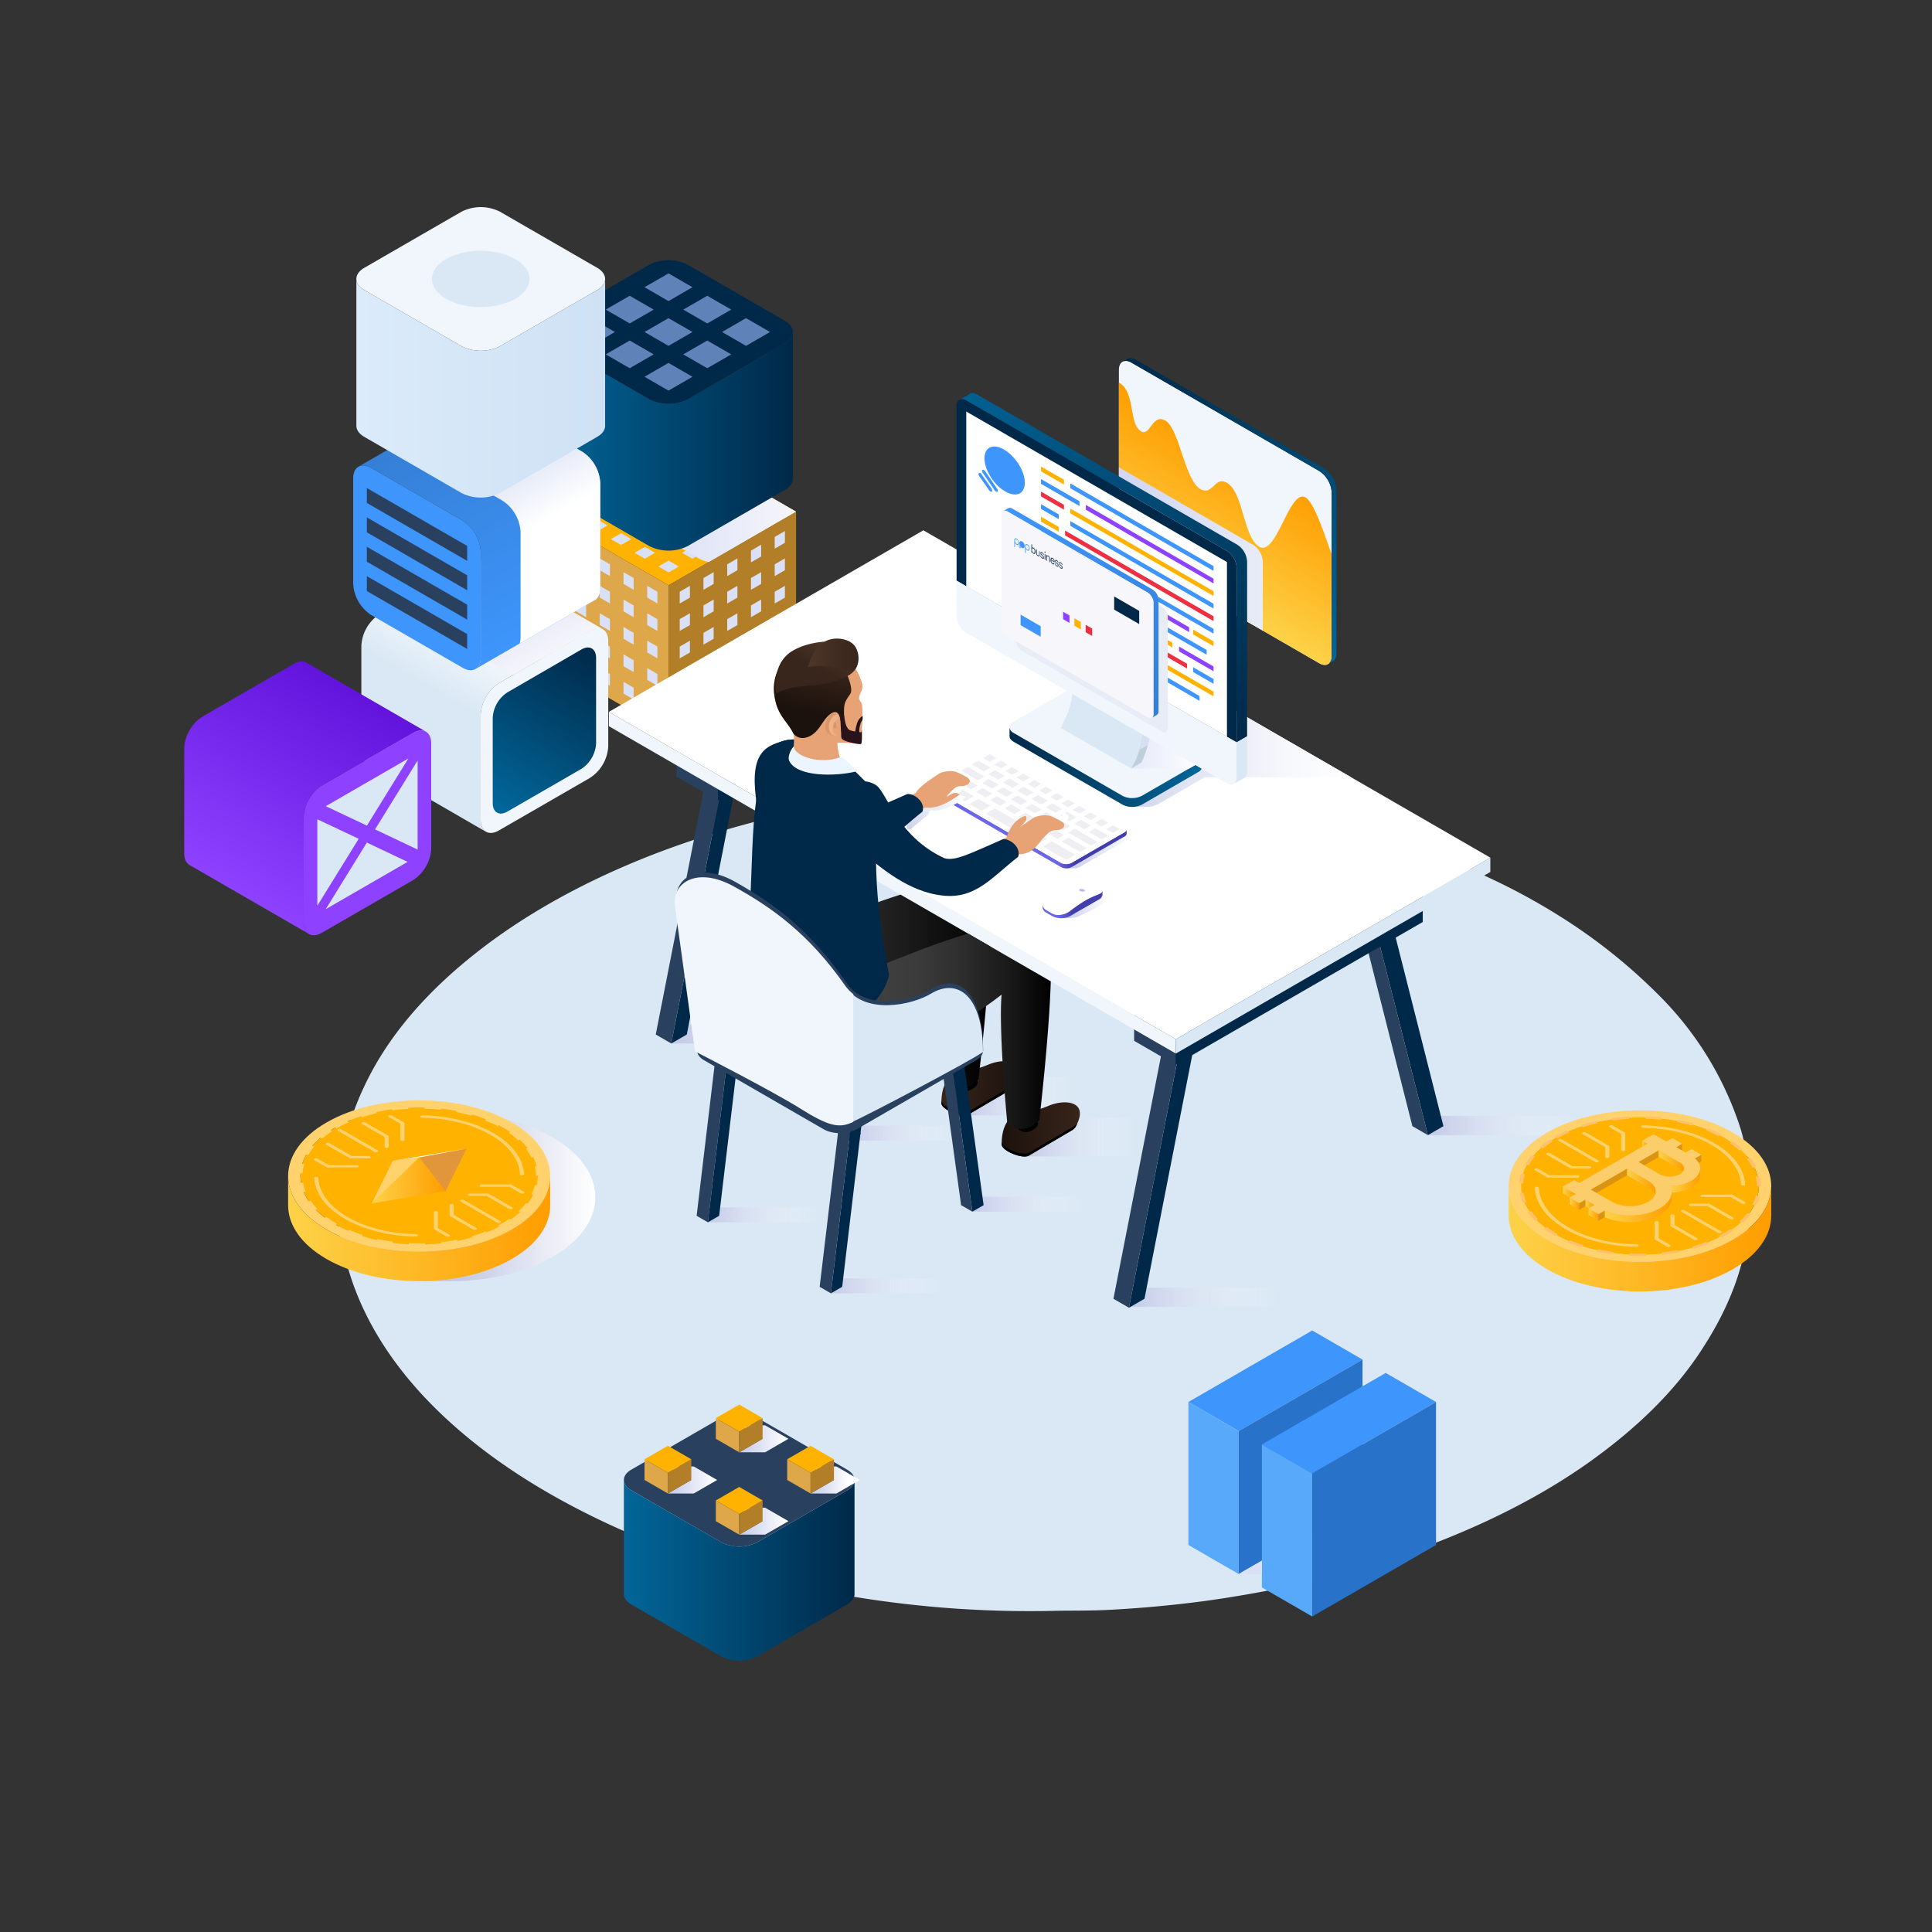 <svg xmlns="http://www.w3.org/2000/svg" xmlns:xlink="http://www.w3.org/1999/xlink" viewBox="0 0 1080 1080"><rect x="0" y="0" width="1080" height="1080" fill="#333333" stroke="none"/><defs><style>.cls-1{fill:none;}.cls-2{isolation:isolate;}.cls-3{fill:#ffb200;}.cls-4{fill:#dea74a;}.cls-5{fill:#b27f28;}.cls-11,.cls-13,.cls-18,.cls-21,.cls-29,.cls-34,.cls-35,.cls-37,.cls-40,.cls-43,.cls-46,.cls-50,.cls-51,.cls-6,.cls-66,.cls-67,.cls-68,.cls-69,.cls-86{mix-blend-mode:multiply;}.cls-7{fill:#dae0f5;}.cls-8{fill:#f0f6fc;}.cls-9{fill:url(#linear-gradient);}.cls-10{fill:url(#linear-gradient-2);}.cls-11{fill:url(#linear-gradient-3);}.cls-12{fill:#002949;}.cls-13{fill:url(#linear-gradient-4);}.cls-14{fill:url(#linear-gradient-5);}.cls-15{fill:#5f83b9;}.cls-16{fill:#8e42ff;}.cls-17{fill:url(#linear-gradient-6);}.cls-18,.cls-24{fill:#d9e8f4;}.cls-19{fill:#3e95fb;}.cls-20{fill:url(#linear-gradient-7);}.cls-21{fill:url(#linear-gradient-8);}.cls-22{fill:#29415e;}.cls-23{fill:url(#linear-gradient-9);}.cls-25{fill:url(#linear-gradient-10);}.cls-26{fill:url(#linear-gradient-11);}.cls-27{fill:url(#linear-gradient-12);}.cls-28{fill:#fff;}.cls-29{fill:url(#linear-gradient-13);}.cls-30{fill:url(#linear-gradient-14);}.cls-31{fill:#b9bee4;}.cls-32{fill:url(#linear-gradient-15);}.cls-33{fill:url(#linear-gradient-16);}.cls-34{fill:url(#linear-gradient-17);}.cls-35{fill:url(#linear-gradient-18);}.cls-36{fill:url(#linear-gradient-19);}.cls-37{fill:url(#linear-gradient-20);}.cls-38{fill:#c6b4bb;}.cls-39{fill:#bdcfdb;}.cls-40{fill:#d8def3;}.cls-41{fill:url(#linear-gradient-21);}.cls-42{fill:#ee2e41;}.cls-43{fill:#e8ecf7;}.cls-44{fill:#f6f6fb;}.cls-45{fill:url(#linear-gradient-22);}.cls-46{fill:url(#linear-gradient-23);}.cls-47{fill:url(#linear-gradient-24);}.cls-48{fill:#1967a5;}.cls-49{fill:#efeff3;}.cls-50{fill:url(#linear-gradient-25);}.cls-51{fill:url(#linear-gradient-26);}.cls-52{fill:url(#linear-gradient-27);}.cls-53{fill:url(#linear-gradient-28);}.cls-54{clip-path:url(#clip-path);}.cls-55{fill:url(#linear-gradient-29);}.cls-56{fill:url(#linear-gradient-30);}.cls-57{fill:url(#linear-gradient-31);}.cls-58{fill:url(#linear-gradient-32);}.cls-59{fill:url(#linear-gradient-33);}.cls-60{fill:url(#linear-gradient-34);}.cls-61{fill:url(#linear-gradient-35);}.cls-62{fill:url(#linear-gradient-36);}.cls-63,.cls-91{fill:#e7a376;}.cls-64{clip-path:url(#clip-path-3);}.cls-65{fill:url(#linear-gradient-37);}.cls-66{fill:url(#linear-gradient-38);}.cls-67{fill:url(#linear-gradient-39);}.cls-68{fill:url(#linear-gradient-40);}.cls-69{fill:url(#linear-gradient-41);}.cls-70{fill:#58a9f9;}.cls-71{fill:#2872c9;}.cls-72{fill:#ffd26e;}.cls-73{fill:#ffc16b;}.cls-74{fill:url(#linear-gradient-42);}.cls-75{fill:#db9314;}.cls-76{fill:url(#linear-gradient-43);}.cls-77{fill:url(#linear-gradient-44);}.cls-78{fill:url(#linear-gradient-45);}.cls-79{fill:url(#linear-gradient-46);}.cls-80{fill:url(#linear-gradient-47);}.cls-81{fill:url(#linear-gradient-48);}.cls-82{fill:url(#linear-gradient-49);}.cls-83{fill:url(#linear-gradient-50);}.cls-84{fill:url(#linear-gradient-51);}.cls-85{fill:#fbcd6b;}.cls-86{fill:url(#linear-gradient-52);}.cls-87{fill:url(#linear-gradient-53);}.cls-88{fill:url(#linear-gradient-54);}.cls-89{fill:#e2963b;}.cls-90{clip-path:url(#clip-path-4);}.cls-91,.cls-92,.cls-93,.cls-94,.cls-95,.cls-96,.cls-97,.cls-98{fill-rule:evenodd;}.cls-92{fill:#da9569;}.cls-93{fill:#f0b186;}.cls-94{fill:url(#linear-gradient-55);}.cls-95{fill:#29121a;}.cls-96{fill:url(#linear-gradient-56);}.cls-97{fill:url(#linear-gradient-57);}.cls-98{fill:#ecf5ff;}</style><linearGradient id="linear-gradient" x1="279.54" y1="451.38" x2="330.85" y2="362.51" gradientUnits="userSpaceOnUse"><stop offset="0" stop-color="#016699"></stop><stop offset="1" stop-color="#002949"></stop></linearGradient><linearGradient id="linear-gradient-2" x1="221.99" y1="436.24" x2="287.31" y2="323.09" gradientUnits="userSpaceOnUse"><stop offset="0.41" stop-color="#d9e8f4"></stop><stop offset="0.62" stop-color="#eef4fa"></stop></linearGradient><linearGradient id="linear-gradient-3" x1="261.17" y1="315.06" x2="296.04" y2="375.47" gradientUnits="userSpaceOnUse"><stop offset="0" stop-color="#d1d7f3"></stop><stop offset="0.5" stop-color="#e1e5f7"></stop><stop offset="1" stop-color="#f6f6fb"></stop></linearGradient><linearGradient id="linear-gradient-4" x1="331.89" y1="280.02" x2="445" y2="280.02" xlink:href="#linear-gradient-3"></linearGradient><linearGradient id="linear-gradient-5" x1="304.16" y1="246.69" x2="443.22" y2="246.69" xlink:href="#linear-gradient"></linearGradient><linearGradient id="linear-gradient-6" x1="-1280.62" y1="493.44" x2="-1215.29" y2="380.29" gradientTransform="translate(1403.66)" gradientUnits="userSpaceOnUse"><stop offset="0" stop-color="#8e42ff"></stop><stop offset="1" stop-color="#6214dd"></stop></linearGradient><linearGradient id="linear-gradient-7" x1="182.32" y1="345.28" x2="247.64" y2="232.13" gradientTransform="matrix(-1, 0, 0, 1, 497.81, 0)" gradientUnits="userSpaceOnUse"><stop offset="0" stop-color="#3e95fb"></stop><stop offset="1" stop-color="#357fd6"></stop></linearGradient><linearGradient id="linear-gradient-8" x1="260.92" y1="225.92" x2="326.25" y2="339.07" gradientUnits="userSpaceOnUse"><stop offset="0.24" stop-color="#dae0f5"></stop><stop offset="0.42" stop-color="#eaeef9"></stop><stop offset="0.6" stop-color="#fff"></stop></linearGradient><linearGradient id="linear-gradient-9" x1="199.21" y1="217.03" x2="338.27" y2="217.03" gradientUnits="userSpaceOnUse"><stop offset="0" stop-color="#dbebfb"></stop><stop offset="1" stop-color="#cfe1f4"></stop></linearGradient><linearGradient id="linear-gradient-10" x1="375.25" y1="577.97" x2="459.53" y2="577.97" gradientUnits="userSpaceOnUse"><stop offset="0" stop-color="#c2c8e7"></stop><stop offset="1" stop-color="#fff"></stop></linearGradient><linearGradient id="linear-gradient-11" x1="798.21" y1="629.2" x2="882.49" y2="629.2" gradientUnits="userSpaceOnUse"><stop offset="0" stop-color="#c2c8e7"></stop><stop offset="0.6" stop-color="#e6e9f5" stop-opacity="0.4"></stop><stop offset="1" stop-color="#fff" stop-opacity="0"></stop></linearGradient><linearGradient id="linear-gradient-12" x1="630.21" y1="725.2" x2="714.49" y2="725.2" xlink:href="#linear-gradient-11"></linearGradient><linearGradient id="linear-gradient-13" x1="593.24" y1="506.44" x2="619.29" y2="506.44" xlink:href="#linear-gradient-10"></linearGradient><linearGradient id="linear-gradient-14" x1="582.85" y1="505.62" x2="616.25" y2="505.62" gradientUnits="userSpaceOnUse"><stop offset="0.26" stop-color="#6b66e7"></stop><stop offset="0.34" stop-color="#605bd7"></stop><stop offset="0.49" stop-color="#4440ae"></stop><stop offset="0.49" stop-color="#423eac"></stop></linearGradient><linearGradient id="linear-gradient-15" x1="1244.89" y1="560.25" x2="1244.89" y2="480.28" gradientTransform="matrix(-0.87, -0.5, 0, 1.15, 1763.06, 315.98)" gradientUnits="userSpaceOnUse"><stop offset="0" stop-color="#fdd248"></stop><stop offset="1" stop-color="#ff9d00"></stop></linearGradient><linearGradient id="linear-gradient-16" x1="1112.57" y1="361.32" x2="1214.44" y2="184.88" gradientTransform="matrix(-1, 0, 0, 1, 1872.07, 0)" xlink:href="#linear-gradient"></linearGradient><linearGradient id="linear-gradient-17" x1="625.54" y1="306.9" x2="705.9" y2="306.9" gradientUnits="userSpaceOnUse"><stop offset="0" stop-color="#d1d7f3"></stop><stop offset="0.53" stop-color="#dbe0f5"></stop><stop offset="1" stop-color="#e8ecf7"></stop></linearGradient><linearGradient id="linear-gradient-18" x1="603.65" y1="418.83" x2="755.32" y2="418.83" gradientUnits="userSpaceOnUse"><stop offset="0" stop-color="#c2c8e7"></stop><stop offset="0.41" stop-color="#e2e5f4"></stop><stop offset="0.77" stop-color="#f7f8fc"></stop><stop offset="1" stop-color="#fff"></stop></linearGradient><linearGradient id="linear-gradient-19" x1="977.36" y1="428.89" x2="1085" y2="428.89" gradientTransform="matrix(-1, 0, 0, 1, 1649.34, 0)" xlink:href="#linear-gradient"></linearGradient><linearGradient id="linear-gradient-20" x1="602.58" y1="416.57" x2="670.55" y2="416.57" gradientUnits="userSpaceOnUse"><stop offset="0" stop-color="#dae0f5"></stop><stop offset="0.32" stop-color="#e0e5f7"></stop><stop offset="0.77" stop-color="#f3f5fc"></stop><stop offset="1" stop-color="#fff"></stop></linearGradient><linearGradient id="linear-gradient-21" x1="1083.52" y1="178.57" x2="949.45" y2="410.79" gradientTransform="matrix(-1, 0, 0, 1, 1649.34, 0)" xlink:href="#linear-gradient"></linearGradient><linearGradient id="linear-gradient-22" x1="583" y1="272.88" x2="653.81" y2="395.53" gradientTransform="matrix(1, 0, 0, 1, 0, 0)" xlink:href="#linear-gradient-7"></linearGradient><linearGradient id="linear-gradient-23" x1="580" y1="473.75" x2="620.47" y2="473.75" gradientTransform="translate(13.38)" xlink:href="#linear-gradient-10"></linearGradient><linearGradient id="linear-gradient-24" x1="969.37" y1="461.96" x2="1080.31" y2="461.96" gradientTransform="matrix(-1, 0, 0, 1, 1599.18, 0)" gradientUnits="userSpaceOnUse"><stop offset="0.26" stop-color="#423eaf"></stop><stop offset="0.29" stop-color="#4d49bf"></stop><stop offset="0.34" stop-color="#6a66e8"></stop><stop offset="0.34" stop-color="#6b67e9"></stop></linearGradient><linearGradient id="linear-gradient-25" x1="514.79" y1="473.78" x2="528.23" y2="441.52" xlink:href="#linear-gradient-10"></linearGradient><linearGradient id="linear-gradient-26" x1="535.8" y1="515.2" x2="560.73" y2="455.38" xlink:href="#linear-gradient-10"></linearGradient><linearGradient id="linear-gradient-27" x1="573.48" y1="635.58" x2="634.81" y2="635.58" xlink:href="#linear-gradient-11"></linearGradient><linearGradient id="linear-gradient-28" x1="538.53" y1="612.58" x2="599.86" y2="612.58" xlink:href="#linear-gradient-11"></linearGradient><clipPath id="clip-path"><polygon class="cls-1" points="657.3 588.94 401.28 441.12 401.28 447.48 401.65 447.33 375.25 583.32 631.1 731.03 657.51 594.97 657.12 595.2 657.3 588.94"></polygon></clipPath><linearGradient id="linear-gradient-29" x1="526.22" y1="608.37" x2="569.96" y2="608.37" gradientUnits="userSpaceOnUse"><stop offset="0" stop-color="#38251b"></stop><stop offset="1" stop-color="#1c120d"></stop></linearGradient><linearGradient id="linear-gradient-30" x1="438.13" y1="550.54" x2="553.81" y2="550.54" gradientUnits="userSpaceOnUse"><stop offset="0.01" stop-color="#404040"></stop><stop offset="1"></stop></linearGradient><linearGradient id="linear-gradient-31" x1="464.48" y1="718.8" x2="525.81" y2="718.8" gradientUnits="userSpaceOnUse"><stop offset="0" stop-color="#c4cae9"></stop><stop offset="0.6" stop-color="#e7e9f6" stop-opacity="0.41"></stop><stop offset="1" stop-color="#fff" stop-opacity="0"></stop></linearGradient><linearGradient id="linear-gradient-32" x1="543.55" y1="673.15" x2="604.88" y2="673.15" xlink:href="#linear-gradient-31"></linearGradient><linearGradient id="linear-gradient-33" x1="395.71" y1="679.09" x2="457.04" y2="679.09" xlink:href="#linear-gradient-31"></linearGradient><linearGradient id="linear-gradient-34" x1="474.78" y1="633.44" x2="536.12" y2="633.44" xlink:href="#linear-gradient-31"></linearGradient><linearGradient id="linear-gradient-35" x1="412.6" y1="631.39" x2="456.35" y2="631.39" gradientTransform="matrix(-1, 0, 0, 1, 1016.26, 0)" xlink:href="#linear-gradient-29"></linearGradient><linearGradient id="linear-gradient-36" x1="428.74" y1="573.75" x2="598.2" y2="573.75" gradientTransform="matrix(-1, 0, 0, 1, 1016.26, 0)" gradientUnits="userSpaceOnUse"><stop offset="0"></stop><stop offset="0.12" stop-color="#161616"></stop><stop offset="0.29" stop-color="#2d2d2d"></stop><stop offset="0.44" stop-color="#3b3b3b"></stop><stop offset="0.58" stop-color="#404040"></stop></linearGradient><clipPath id="clip-path-3"><polygon class="cls-1" points="473.38 629.1 473.38 548.36 555.51 537 555.51 595.77 473.38 629.1"></polygon></clipPath><linearGradient id="linear-gradient-37" x1="348.75" y1="877.83" x2="477.72" y2="877.83" xlink:href="#linear-gradient"></linearGradient><linearGradient id="linear-gradient-38" x1="373.36" y1="827.32" x2="400.89" y2="827.32" gradientUnits="userSpaceOnUse"><stop offset="0" stop-color="#c4cae9"></stop><stop offset="0.97" stop-color="#fff"></stop></linearGradient><linearGradient id="linear-gradient-39" x1="413.23" y1="804.3" x2="440.76" y2="804.3" xlink:href="#linear-gradient-38"></linearGradient><linearGradient id="linear-gradient-40" x1="453.11" y1="827.32" x2="480.65" y2="827.32" gradientUnits="userSpaceOnUse"><stop offset="0" stop-color="#c4cae9"></stop><stop offset="0.77" stop-color="#fff"></stop></linearGradient><linearGradient id="linear-gradient-41" x1="413.23" y1="850.34" x2="440.76" y2="850.34" xlink:href="#linear-gradient-38"></linearGradient><linearGradient id="linear-gradient-42" x1="843.34" y1="692.45" x2="990.12" y2="692.45" gradientTransform="matrix(1, 0, 0, 1, 0, 0)" xlink:href="#linear-gradient-15"></linearGradient><linearGradient id="linear-gradient-43" x1="873.6" y1="666.32" x2="880.78" y2="666.32" gradientTransform="matrix(1, 0, 0, 1, 0, 0)" xlink:href="#linear-gradient-15"></linearGradient><linearGradient id="linear-gradient-44" x1="917.98" y1="639.36" x2="920.85" y2="639.36" gradientTransform="matrix(1, 0, 0, 1, 0, 0)" xlink:href="#linear-gradient-15"></linearGradient><linearGradient id="linear-gradient-45" x1="934.02" y1="659.84" x2="950.41" y2="659.84" gradientTransform="matrix(1, 0, 0, 1, 0, 0)" xlink:href="#linear-gradient-15"></linearGradient><linearGradient id="linear-gradient-46" x1="927.22" y1="649.02" x2="941.39" y2="649.02" gradientTransform="matrix(1, 0, 0, 1, 0, 0)" xlink:href="#linear-gradient-15"></linearGradient><linearGradient id="linear-gradient-47" x1="897.04" y1="674.56" x2="934.59" y2="674.56" gradientTransform="matrix(1, 0, 0, 1, 0, 0)" xlink:href="#linear-gradient-15"></linearGradient><linearGradient id="linear-gradient-48" x1="888.01" y1="678.98" x2="893.5" y2="678.98" gradientTransform="matrix(1, 0, 0, 1, 0, 0)" xlink:href="#linear-gradient-15"></linearGradient><linearGradient id="linear-gradient-49" x1="886.19" y1="673.02" x2="891.38" y2="673.02" gradientTransform="matrix(1, 0, 0, 1, 0, 0)" xlink:href="#linear-gradient-15"></linearGradient><linearGradient id="linear-gradient-50" x1="877.4" y1="672.84" x2="882.82" y2="672.84" gradientTransform="matrix(1, 0, 0, 1, 0, 0)" xlink:href="#linear-gradient-15"></linearGradient><linearGradient id="linear-gradient-51" x1="909.54" y1="660.52" x2="925.57" y2="660.52" gradientTransform="matrix(1, 0, 0, 1, 0, 0)" xlink:href="#linear-gradient-15"></linearGradient><linearGradient id="linear-gradient-52" x1="195" y1="669.09" x2="332.79" y2="669.09" gradientUnits="userSpaceOnUse"><stop offset="0.45" stop-color="#c4c9e4"></stop><stop offset="1" stop-color="#fff"></stop></linearGradient><linearGradient id="linear-gradient-53" x1="161.06" y1="686.72" x2="307.56" y2="686.72" gradientTransform="matrix(1, 0, 0, 1, 0, 0)" xlink:href="#linear-gradient-15"></linearGradient><linearGradient id="linear-gradient-54" x1="207.84" y1="659.83" x2="249.06" y2="659.83" gradientTransform="matrix(1, 0, 0, 1, 0, 0)" xlink:href="#linear-gradient-15"></linearGradient><clipPath id="clip-path-4"><polygon class="cls-1" points="477 522.71 477 658.9 338.19 645.64 326.3 473.57 433.96 441 477 522.71"></polygon></clipPath><linearGradient id="linear-gradient-55" x1="457.35" y1="370.51" x2="451.19" y2="397.57" xlink:href="#linear-gradient-29"></linearGradient><linearGradient id="linear-gradient-56" x1="463.56" y1="360.34" x2="456.58" y2="373.75" gradientUnits="userSpaceOnUse"><stop offset="0" stop-color="#4d3529"></stop><stop offset="1" stop-color="#38251b"></stop></linearGradient><linearGradient id="linear-gradient-57" x1="451.61" y1="365.97" x2="479.92" y2="365.97" xlink:href="#linear-gradient-56"></linearGradient></defs><g class="cls-2"><g id="Layer_1" data-name="Layer 1"><polygon class="cls-3" points="373.74 327.18 302.46 286.04 373.74 244.88 445 286.04 373.74 327.18"></polygon><polygon class="cls-4" points="373.74 409.47 302.46 368.32 302.46 286.04 373.74 327.18 373.74 409.47"></polygon><polygon class="cls-5" points="373.74 409.47 445.01 368.32 445.01 286.04 373.74 327.18 373.74 409.47"></polygon><g class="cls-6"><polygon class="cls-7" points="373.74 258.67 368.04 255.38 373.74 252.09 379.44 255.38 373.74 258.67"></polygon><polygon class="cls-7" points="387.01 266.33 381.31 263.04 387.01 259.75 392.71 263.04 387.01 266.33"></polygon><polygon class="cls-7" points="400.29 274 394.58 270.71 400.29 267.42 405.98 270.71 400.29 274"></polygon><polygon class="cls-7" points="413.56 281.66 407.86 278.37 413.56 275.08 419.25 278.37 413.56 281.66"></polygon><polygon class="cls-7" points="426.83 289.32 421.13 286.04 426.83 282.75 432.53 286.04 426.83 289.32"></polygon><polygon class="cls-7" points="360.46 266.33 354.76 263.04 360.46 259.75 366.16 263.04 360.46 266.33"></polygon><polygon class="cls-7" points="373.74 274 368.04 270.71 373.74 267.42 379.44 270.71 373.74 274"></polygon><polygon class="cls-7" points="387.01 281.66 381.31 278.37 387.01 275.08 392.71 278.37 387.01 281.66"></polygon><polygon class="cls-7" points="400.29 289.32 394.58 286.04 400.29 282.75 405.98 286.04 400.29 289.32"></polygon><polygon class="cls-7" points="413.56 296.99 407.86 293.7 413.56 290.41 419.25 293.7 413.56 296.99"></polygon><polygon class="cls-7" points="347.19 274 341.49 270.71 347.19 267.42 352.89 270.71 347.19 274"></polygon><polygon class="cls-7" points="360.46 281.66 354.76 278.37 360.46 275.08 366.16 278.37 360.46 281.66"></polygon><polygon class="cls-7" points="373.74 289.32 368.04 286.04 373.74 282.75 379.44 286.04 373.74 289.32"></polygon><polygon class="cls-7" points="387.01 296.99 381.31 293.7 387.01 290.41 392.71 293.7 387.01 296.99"></polygon><polygon class="cls-7" points="400.29 304.65 394.58 301.36 400.29 298.07 405.98 301.36 400.29 304.65"></polygon><polygon class="cls-7" points="333.92 281.66 328.22 278.37 333.92 275.08 339.62 278.37 333.92 281.66"></polygon><polygon class="cls-7" points="347.19 289.32 341.49 286.04 347.19 282.75 352.89 286.04 347.19 289.32"></polygon><polygon class="cls-7" points="360.46 296.99 354.76 293.7 360.46 290.41 366.16 293.7 360.46 296.99"></polygon><polygon class="cls-7" points="373.74 304.65 368.04 301.36 373.74 298.07 379.44 301.36 373.74 304.65"></polygon><polygon class="cls-7" points="387.01 312.31 381.31 309.02 387.01 305.73 392.71 309.02 387.01 312.31"></polygon><polygon class="cls-7" points="320.64 289.32 314.94 286.04 320.64 282.75 326.34 286.04 320.64 289.32"></polygon><polygon class="cls-7" points="333.92 296.99 328.22 293.7 333.92 290.41 339.62 293.7 333.92 296.99"></polygon><polygon class="cls-7" points="347.19 304.65 341.49 301.36 347.19 298.07 352.89 301.36 347.19 304.65"></polygon><polygon class="cls-7" points="360.46 312.31 354.76 309.02 360.46 305.73 366.16 309.02 360.46 312.31"></polygon><polygon class="cls-7" points="373.74 319.98 368.04 316.69 373.74 313.4 379.44 316.69 373.74 319.98"></polygon><polygon class="cls-7" points="314.4 306.71 308.7 303.42 308.7 296.84 314.4 300.13 314.4 306.71"></polygon><polygon class="cls-7" points="327.68 314.37 321.98 311.08 321.98 304.5 327.68 307.79 327.68 314.37"></polygon><polygon class="cls-7" points="340.95 322.04 335.25 318.74 335.25 312.17 340.95 315.45 340.95 322.04"></polygon><polygon class="cls-7" points="354.22 329.7 348.53 326.41 348.53 319.83 354.22 323.12 354.22 329.7"></polygon><polygon class="cls-7" points="367.5 337.36 361.8 334.07 361.8 327.49 367.5 330.78 367.5 337.36"></polygon><polygon class="cls-7" points="314.4 322.03 308.7 318.74 308.7 312.17 314.4 315.45 314.4 322.03"></polygon><polygon class="cls-7" points="327.68 329.7 321.98 326.41 321.98 319.83 327.68 323.12 327.68 329.7"></polygon><polygon class="cls-7" points="340.95 337.36 335.25 334.07 335.25 327.49 340.95 330.78 340.95 337.36"></polygon><polygon class="cls-7" points="354.22 345.03 348.53 341.73 348.53 335.16 354.22 338.44 354.22 345.03"></polygon><polygon class="cls-7" points="367.5 352.69 361.8 349.4 361.8 342.82 367.5 346.11 367.5 352.69"></polygon><polygon class="cls-7" points="314.4 337.36 308.7 334.07 308.7 327.49 314.4 330.78 314.4 337.36"></polygon><polygon class="cls-7" points="327.68 345.03 321.98 341.73 321.98 335.16 327.68 338.44 327.68 345.03"></polygon><polygon class="cls-7" points="340.95 352.69 335.25 349.4 335.25 342.82 340.95 346.11 340.95 352.69"></polygon><polygon class="cls-7" points="354.22 360.35 348.53 357.06 348.53 350.48 354.22 353.77 354.22 360.35"></polygon><polygon class="cls-7" points="367.5 368.02 361.8 364.73 361.8 358.14 367.5 361.44 367.5 368.02"></polygon><polygon class="cls-7" points="314.4 352.69 308.7 349.4 308.7 342.82 314.4 346.11 314.4 352.69"></polygon><polygon class="cls-7" points="327.68 360.35 321.98 357.06 321.98 350.48 327.68 353.77 327.68 360.35"></polygon><polygon class="cls-7" points="340.95 368.02 335.25 364.73 335.25 358.14 340.95 361.44 340.95 368.02"></polygon><polygon class="cls-7" points="354.22 375.68 348.53 372.39 348.53 365.81 354.22 369.1 354.22 375.68"></polygon><polygon class="cls-7" points="367.5 383.34 361.8 380.05 361.8 373.47 367.5 376.76 367.5 383.34"></polygon><polygon class="cls-7" points="314.4 368.02 308.7 364.73 308.7 358.14 314.4 361.44 314.4 368.02"></polygon><polygon class="cls-7" points="327.68 375.68 321.98 372.39 321.98 365.81 327.68 369.1 327.68 375.68"></polygon><polygon class="cls-7" points="340.95 383.34 335.25 380.05 335.25 373.47 340.95 376.76 340.95 383.34"></polygon><polygon class="cls-7" points="354.22 391 348.53 387.71 348.53 381.13 354.22 384.43 354.22 391"></polygon><polygon class="cls-7" points="367.5 398.67 361.8 395.38 361.8 388.8 367.5 392.09 367.5 398.67"></polygon><polygon class="cls-7" points="433.07 306.71 438.77 303.42 438.77 296.84 433.07 300.13 433.07 306.71"></polygon><polygon class="cls-7" points="419.8 314.37 425.49 311.08 425.49 304.5 419.8 307.79 419.8 314.37"></polygon><polygon class="cls-7" points="406.52 322.04 412.22 318.74 412.22 312.17 406.52 315.45 406.52 322.04"></polygon><polygon class="cls-7" points="393.25 329.7 398.94 326.41 398.94 319.83 393.25 323.12 393.25 329.7"></polygon><polygon class="cls-7" points="379.97 337.36 385.67 334.07 385.67 327.49 379.97 330.78 379.97 337.36"></polygon><polygon class="cls-7" points="433.07 322.03 438.77 318.74 438.77 312.17 433.07 315.45 433.07 322.03"></polygon><polygon class="cls-7" points="419.8 329.7 425.49 326.41 425.49 319.83 419.8 323.12 419.8 329.7"></polygon><polygon class="cls-7" points="406.52 337.36 412.22 334.07 412.22 327.49 406.52 330.78 406.52 337.36"></polygon><polygon class="cls-7" points="393.25 345.03 398.94 341.73 398.94 335.16 393.25 338.44 393.25 345.03"></polygon><polygon class="cls-7" points="379.97 352.69 385.67 349.4 385.67 342.82 379.97 346.11 379.97 352.69"></polygon><polygon class="cls-7" points="433.07 337.36 438.77 334.07 438.77 327.49 433.07 330.78 433.07 337.36"></polygon><polygon class="cls-7" points="419.8 345.03 425.49 341.73 425.49 335.16 419.8 338.44 419.8 345.03"></polygon><polygon class="cls-7" points="406.52 352.69 412.22 349.4 412.22 342.82 406.52 346.11 406.52 352.69"></polygon><polygon class="cls-7" points="393.25 360.35 398.94 357.06 398.94 350.48 393.25 353.77 393.25 360.35"></polygon><polygon class="cls-7" points="379.97 368.02 385.67 364.73 385.67 358.14 379.97 361.44 379.97 368.02"></polygon><polygon class="cls-7" points="433.07 352.69 438.77 349.4 438.77 342.82 433.07 346.11 433.07 352.69"></polygon><polygon class="cls-7" points="419.8 360.35 425.49 357.06 425.49 350.48 419.8 353.77 419.8 360.35"></polygon><polygon class="cls-7" points="406.52 368.02 412.22 364.73 412.22 358.14 406.52 361.44 406.52 368.02"></polygon><polygon class="cls-7" points="393.25 375.68 398.94 372.39 398.94 365.81 393.25 369.1 393.25 375.68"></polygon><polygon class="cls-7" points="379.97 383.34 385.67 380.05 385.67 373.47 379.97 376.76 379.97 383.34"></polygon><polygon class="cls-7" points="433.07 368.02 438.77 364.73 438.77 358.14 433.07 361.44 433.07 368.02"></polygon><polygon class="cls-7" points="419.8 375.68 425.49 372.39 425.49 365.81 419.8 369.1 419.8 375.68"></polygon><polygon class="cls-7" points="406.52 383.34 412.22 380.05 412.22 373.47 406.52 376.76 406.52 383.34"></polygon><polygon class="cls-7" points="393.25 391 398.94 387.71 398.94 381.13 393.25 384.43 393.25 391"></polygon><polygon class="cls-7" points="379.97 398.67 385.67 395.38 385.67 388.8 379.97 392.09 379.97 398.67"></polygon></g><path class="cls-8" d="M329.86,434.81l-51,29.43c-2.8,1.61-5.33,1.77-7.17.71s-3-3.34-3-6.57V399.51a22.46,22.46,0,0,1,10.14-17.57l51-29.43c2.8-1.62,5.34-1.77,7.18-.71s3,3.33,3,6.57v58.86a22.43,22.43,0,0,1-10.15,17.58Z"></path><path class="cls-9" d="M325,429.8l-41.33,23.86c-2.27,1.31-4.33,1.44-5.82.58s-2.41-2.71-2.41-5.32V401.19A18.14,18.14,0,0,1,283.71,387L325,363.08c2.27-1.31,4.32-1.43,5.81-.57s2.41,2.7,2.41,5.32v47.73A18.2,18.2,0,0,1,325,429.8Z"></path><path class="cls-10" d="M268.74,458.38V399.51a22.46,22.46,0,0,1,10.14-17.57l51-29.43c2.8-1.62,5.34-1.77,7.18-.71l-66.78-38.55c-1.84-1.06-4.37-.91-7.17.71l-51,29.43A22.39,22.39,0,0,0,202,361v58.86c0,3.24,1.14,5.51,3,6.57L271.71,465C269.87,463.89,268.74,461.61,268.74,458.38Z"></path><path class="cls-11" d="M329.86,352.51c2.8-1.62,5.34-1.77,7.18-.71l-66.78-38.55c-1.84-1.06-4.37-.91-7.17.71l-42.91,24.77L287,377.28Z"></path><path class="cls-12" d="M362.89,223.15l-54.26-31.33c-3-1.72-4.47-4-4.47-6.23s1.49-4.52,4.47-6.24L362.89,148a23.87,23.87,0,0,1,21.59,0l54.26,31.33c3,1.72,4.48,4,4.48,6.24s-1.49,4.51-4.48,6.23l-54.26,31.33a23.87,23.87,0,0,1-21.59,0Z"></path><path class="cls-13" d="M375.39,245.84l-39,22.53c-3,1.72-4.47,4-4.47,6.23s1.49,4.52,4.47,6.24l54.26,31.33a19.37,19.37,0,0,0,5.61,2L445,286Z"></path><path class="cls-14" d="M438.74,191.82l-54.26,31.33a23.87,23.87,0,0,1-21.59,0l-54.26-31.33c-3-1.72-4.47-4-4.47-6.23v82.07c0,2.26,1.49,4.51,4.47,6.23l54.26,31.33a23.87,23.87,0,0,0,21.59,0l54.26-31.33c3-1.72,4.48-4,4.48-6.23V185.59C443.22,187.84,441.73,190.1,438.74,191.82Z"></path><polygon class="cls-15" points="373.68 177.85 387.09 185.59 373.68 193.33 360.28 185.59 373.68 177.85"></polygon><polygon class="cls-15" points="395.36 190.36 408.76 198.1 395.36 205.84 381.95 198.1 395.36 190.36"></polygon><polygon class="cls-15" points="417.03 177.85 430.44 185.59 417.03 193.33 403.62 185.59 417.03 177.85"></polygon><polygon class="cls-15" points="373.68 202.87 387.09 210.61 373.68 218.35 360.28 210.61 373.68 202.87"></polygon><polygon class="cls-15" points="352.01 165.34 365.42 173.07 352.01 180.81 338.61 173.07 352.01 165.34"></polygon><polygon class="cls-15" points="395.36 165.34 408.76 173.07 395.36 180.81 381.95 173.07 395.36 165.34"></polygon><polygon class="cls-15" points="373.68 152.82 387.09 160.56 373.68 168.3 360.28 160.56 373.68 152.82"></polygon><polygon class="cls-15" points="330.34 177.85 343.75 185.59 330.34 193.33 316.94 185.59 330.34 177.85"></polygon><polygon class="cls-15" points="352.01 190.36 365.42 198.1 352.01 205.84 338.61 198.1 352.01 190.36"></polygon><path class="cls-16" d="M230.92,492l-51,29.43c-2.8,1.62-5.34,1.78-7.18.71s-3-3.32-3-6.56V456.71a22.39,22.39,0,0,1,10.15-17.57l51-29.43c2.8-1.62,5.34-1.77,7.17-.71s3,3.33,3,6.57v58.86A22.42,22.42,0,0,1,230.92,492Z"></path><path class="cls-17" d="M169.79,515.58V456.71a22.39,22.39,0,0,1,10.15-17.57l51-29.43c2.8-1.62,5.34-1.77,7.17-.71l-66.78-38.56c-1.84-1.06-4.37-.9-7.17.71l-51,29.44A22.39,22.39,0,0,0,103,418.16V477c0,3.24,1.14,5.51,3,6.57l66.78,38.55C170.93,521.09,169.79,518.82,169.79,515.58Z"></path><path class="cls-18" d="M177.39,458V506.3l23.12-37.42Zm56.07,16.92V425.11l-23.8,38.52ZM228.28,424l-46.17,26.66,23,10.86ZM182.1,508.22l45.76-26.42L205.07,471Z"></path><path class="cls-19" d="M207.61,343.85l51,29.43c2.8,1.61,5.33,1.76,7.17.7s3-3.32,3-6.56V308.55A22.46,22.46,0,0,0,258.6,291l-51-29.43c-2.79-1.62-5.33-1.77-7.17-.71s-3,3.33-3,6.57v58.86a22.45,22.45,0,0,0,10.14,17.58Z"></path><path class="cls-20" d="M268.74,367.42V308.55A22.46,22.46,0,0,0,258.6,291l-51-29.43c-2.79-1.62-5.33-1.77-7.17-.71l66.78-38.56c1.84-1.06,4.37-.9,7.18.71l51,29.44A22.39,22.39,0,0,1,335.52,270v58.86c0,3.24-1.14,5.51-3,6.57L265.77,374C267.61,372.93,268.74,370.66,268.74,367.42Z"></path><path class="cls-21" d="M325.37,252.43,274.4,223c-2.81-1.61-5.34-1.77-7.18-.71l-42.35,24.46a10,10,0,0,0,1,1.07l-3.21,1.85c1.83-1.06,4.35-.91,7.14.69l51,29.45A22.39,22.39,0,0,1,291,297.37v58.87a10.11,10.11,0,0,1-.58,3.53l42.16-24.34c1.83-1.06,3-3.33,3-6.57V270a22.39,22.39,0,0,0-10.15-17.57Z"></path><polygon class="cls-22" points="205.07 322.07 261.14 354.44 261.14 362.77 205.07 330.4 205.07 322.07"></polygon><polygon class="cls-22" points="205.07 305.65 261.14 338.02 261.14 346.36 205.07 313.99 205.07 305.65"></polygon><polygon class="cls-22" points="205.07 289.23 261.14 321.6 261.14 329.94 205.07 297.57 205.07 289.23"></polygon><polygon class="cls-22" points="205.07 272.81 261.14 305.18 261.14 313.52 205.07 281.15 205.07 272.81"></polygon><path class="cls-8" d="M257.94,193.49l-54.26-31.33c-3-1.72-4.47-4-4.47-6.23s1.49-4.52,4.47-6.24l54.26-31.32a23.81,23.81,0,0,1,21.6,0l54.26,31.32c3,1.72,4.47,4,4.47,6.24s-1.49,4.51-4.47,6.23l-54.26,31.33a23.89,23.89,0,0,1-21.6,0Z"></path><path class="cls-23" d="M333.8,162.16l-54.26,31.33a23.89,23.89,0,0,1-21.6,0l-54.26-31.33c-3-1.72-4.47-4-4.47-6.23V238c0,2.25,1.49,4.51,4.47,6.23l54.26,31.33a23.89,23.89,0,0,0,21.6,0l54.26-31.33c3-1.72,4.47-4,4.47-6.23V155.93C338.27,158.18,336.78,160.44,333.8,162.16Z"></path><path class="cls-24" d="M249.45,144.79c10.66-6.15,27.93-6.15,38.57,0s10.66,16.12,0,22.27-27.91,6.15-38.57,0S238.8,150.94,249.45,144.79Z"></path><path class="cls-24" d="M588.3,900.5a607,607,0,0,1-139-13.18c-42.11-8.89-80.85-21.54-115.71-38.46-40.85-19.81-74-43.26-99.17-70.94-18.7-20.68-31.85-43-39-66.13-4.81-15.32-7.47-30.77-6.66-46.33a155.24,155.24,0,0,1,15-58.45c13-27.65,34.65-52.74,63.68-75.36,29.84-23.29,66.75-43,108.79-58.13,36.1-13,75.44-22.49,116.54-28.07,24.14-3.33,48.58-5.8,73.58-5.59,22.51.21,45.13-.71,67.5,1.16,32.66,2.72,64.7,7.13,95.5,14.39a530,530,0,0,1,96.89,32.46,361.18,361.18,0,0,1,47.56,25.47,311,311,0,0,1,55.34,44.83,185.18,185.18,0,0,1,42.95,70c5.47,16.14,6.15,32.57,5.73,49-.69,27.26-10.59,53.28-27.33,78.51C935.48,778.47,914.2,799,888,817.61c-29.72,21.06-65.11,38.25-105.18,52-34.15,11.75-70.5,19.94-108.66,25.27-16.82,2.26-33.87,3.89-51,4.86C609.89,900.59,596.74,900.22,588.3,900.5Z"></path><rect class="cls-25" x="375.25" y="572.63" width="84.28" height="10.68"></rect><rect class="cls-26" x="798.21" y="623.86" width="84.28" height="10.68"></rect><rect class="cls-27" x="630.21" y="719.86" width="84.28" height="10.68"></rect><polygon class="cls-12" points="798.21 634.54 769.67 521.86 778.35 516.85 806.89 629.53 798.21 634.54"></polygon><polygon class="cls-12" points="639.77 726.02 668.32 580.38 659.64 585.39 631.1 731.03 639.77 726.02"></polygon><polygon class="cls-22" points="631.1 731.03 622.42 726.02 650.96 580.38 659.64 585.39 631.1 731.03"></polygon><polygon class="cls-22" points="798.21 634.54 789.53 629.53 760.99 516.85 769.67 521.86 798.21 634.54"></polygon><polygon class="cls-12" points="657.12 567.13 657.12 595.2 795.33 515.4 795.33 487.34 657.12 567.13"></polygon><polygon class="cls-22" points="633.98 553.77 633.98 581.83 657.12 595.2 657.12 567.13 633.98 553.77"></polygon><polygon class="cls-12" points="542.37 469.91 513.83 374.15 522.5 369.14 551.05 464.9 542.37 469.91"></polygon><polygon class="cls-12" points="383.93 578.3 412.47 432.67 403.79 437.68 375.25 583.32 383.93 578.3"></polygon><polygon class="cls-22" points="375.25 583.32 366.57 578.3 395.11 432.67 403.79 437.68 375.25 583.32"></polygon><polygon class="cls-22" points="542.37 469.91 533.69 464.9 505.15 369.14 513.83 374.15 542.37 469.91"></polygon><polygon class="cls-12" points="401.28 419.42 401.28 447.48 539.49 367.69 539.49 339.63 401.28 419.42"></polygon><polygon class="cls-22" points="378.14 406.06 378.14 434.12 401.28 447.48 401.28 419.42 378.14 406.06"></polygon><polygon class="cls-8" points="657.3 588.94 340.37 405.96 340.37 397.94 657.3 580.92 657.3 588.94"></polygon><polygon class="cls-24" points="657.3 580.92 833.1 479.43 833.1 487.44 657.3 588.94 657.3 580.92"></polygon><polygon class="cls-28" points="340.37 397.94 516.17 296.45 833.1 479.43 657.3 580.92 340.37 397.94"></polygon><path class="cls-29" d="M616.25,499.58s-.67,2.49-2.08,3.3l-13.24,7.65-.67-.46s-3.13,1.63-7,3.23c7.46,0,8.56-.51,10-1.21,8.27-3.68,11.91-5.67,15.94-9.1C620.06,502.15,616.25,499.58,616.25,499.58Z"></path><path class="cls-28" d="M614.16,495.66c1.32.76,2.07,1.55,2.09,2.28s-.82,1.54-2.26,2.07c-6,2.32-9.39,4.43-15.77,9.2-2.77,2.19-7.3,3.07-10.08,1.47l-3.23-1.86a3.82,3.82,0,0,1-2.06-3.29,4.68,4.68,0,0,1,1.95-3.74,51.63,51.63,0,0,1,15.88-9.33c2.74-1,7.48-.27,10.25,1.33Z"></path><path class="cls-30" d="M614,500c-6,2.32-9.39,4.43-15.77,9.2-2.77,2.19-7.3,3.07-10.08,1.47l-3.23-1.86a3.82,3.82,0,0,1-2.06-3.29v1.66a1.4,1.4,0,0,0,0,.29v.06h0a3.67,3.67,0,0,0,2.07,2.7l3.23,1.86a11.09,11.09,0,0,0,10.05,0l16-9.22a3.49,3.49,0,0,0,2.08-2.94h0v-2C616.28,498.75,615.43,499.48,614,500Z"></path><path class="cls-31" d="M603.78,498.08c-.63-.36-.65-.9,0-1.11a3.33,3.33,0,0,1,2.3.37c.57.32.61.72,0,.93A3.16,3.16,0,0,1,603.78,498.08Z"></path><path class="cls-8" d="M744.42,275.36a15.44,15.44,0,0,0-6.95-12.05l-105-60.61c-3.83-2.21-7-.4-7,4v91.37a15.43,15.43,0,0,0,7,12.05l105,60.61c3.82,2.21,6.95.4,6.95-4Z"></path><path class="cls-32" d="M737.47,370.75l-105-60.61a15.43,15.43,0,0,1-7-12.05v-84.3c9.4,5.42,5.34,23.23,12.49,27.36,5,2.9,6.19-10.23,13.53-6,7.73,4.47,10.82,33.22,19.52,38.24,7,4,7.92-7.49,14.85-3.49,9.27,5.35,9.11,30.53,18.2,35.78,9.47,5.47,16.81-32.74,25.72-27.6,5,2.89,10.8,21.42,14.57,31.57v57.07C744.42,371.15,741.29,373,737.47,370.75Z"></path><path class="cls-33" d="M744.42,366.73V275.36a15.44,15.44,0,0,0-6.95-12.05l-105-60.61c-1.89-1.09-3.61-1.2-4.87-.5l2.48-1.43h0c1.28-.82,3.07-.76,5,.38l105,60.61a15.45,15.45,0,0,1,7,12.05v91.37c0,2.32-.87,3.9-2.23,4.58l-2.31,1.34C743.71,370.34,744.42,368.84,744.42,366.73Z"></path><path class="cls-34" d="M700.49,304.55l-75-43.27v36.81a15.43,15.43,0,0,0,7,12.05l73.4,42.38v-38.6A12,12,0,0,0,700.49,304.55Z"></path><path class="cls-35" d="M673.42,434.52h81.9l-83-47.94-66.41,38.14c-3,1.72-3,4.53,0,6.24,0,0,31.72,18.31,31.87,18.38l-4.85,1.74h7.78a14.85,14.85,0,0,0,7.46-2Z"></path><path class="cls-8" d="M598,385.29a12,12,0,0,1,10.82,0l60.92,35.18c3,1.71,3,4.52,0,6.24l-31.44,18.16a12.05,12.05,0,0,1-10.82,0l-60.92-35.18c-3-1.72-3-4.53,0-6.25Z"></path><path class="cls-36" d="M566.57,409.69l60.92,35.18a12.05,12.05,0,0,0,10.82,0l31.44-18.16a3.83,3.83,0,0,0,2.22-3s0,4.79,0,4.79a3.79,3.79,0,0,1-2.23,3.13L638.31,449.8a12.05,12.05,0,0,1-10.82,0l-60.92-35.18c-1.55-.9-2.29-2.08-2.22-3.26V406.7A3.85,3.85,0,0,0,566.57,409.69Z"></path><path class="cls-37" d="M631.24,403.56H602.58a4,4,0,0,0,2.2,2.8l33.57,19.38-.24.52-5.78,3.34h32.44l5.78-3.34Z"></path><path class="cls-24" d="M597.37,397.37a51.9,51.9,0,0,0,2.45-16.53l4.33-2.5c0,1.1,0,2.79-.14,4.91l35.12,20.28a49.41,49.41,0,0,1-6.8,26.06L593,406.89Z"></path><polygon class="cls-38" points="599.83 380.83 639.13 403.53 643.46 401.03 604.15 378.34 599.83 380.83"></polygon><path class="cls-39" d="M632.33,429.59a49.41,49.41,0,0,0,6.8-26.06l4.33-2.5a57.93,57.93,0,0,1-5.35,25.22Z"></path><path class="cls-40" d="M637,419.17l4.64-2.69a56.81,56.81,0,0,0,1.51-8.36l-4.37,2.53A50.83,50.83,0,0,1,637,419.17Z"></path><path class="cls-12" d="M534.74,226.92c0-3.43,2.44-4.84,5.41-3.12l145.73,84.14a12,12,0,0,1,5.4,9.36V415L534.74,324.6Z"></path><path class="cls-41" d="M546,220.42l145.73,84.13a12,12,0,0,1,5.41,9.37V411.6L691.28,415V317.3a12,12,0,0,0-5.4-9.36L540.15,223.8a4.21,4.21,0,0,0-3.24-.61l4.69-2.67C542.58,219.49,544.2,219.37,546,220.42Z"></path><path class="cls-8" d="M691.28,415v19.75c0,3.43-2.43,4.84-5.4,3.12L540.15,353.72a12,12,0,0,1-5.41-9.37V324.6Z"></path><path class="cls-24" d="M691.28,434.73V415l5.87-3.38v19.75a3.76,3.76,0,0,1-1.61,3.49l-5.62,3.23A4,4,0,0,0,691.28,434.73Z"></path><polygon class="cls-28" points="540.15 327.73 685.88 411.86 685.88 314.18 540.15 230.05 540.15 327.73"></polygon><polygon class="cls-19" points="678.38 354.21 581.93 298.53 581.93 295.85 678.38 351.53 678.38 354.21"></polygon><polygon class="cls-19" points="674.51 366.01 581.93 312.56 581.93 309.87 674.51 363.32 674.51 366.01"></polygon><polygon class="cls-3" points="678.38 389.28 581.93 333.6 581.93 330.91 678.38 386.59 678.38 389.28"></polygon><polygon class="cls-19" points="670.55 391.77 581.93 340.61 581.93 337.92 670.55 389.09 670.55 391.77"></polygon><polygon class="cls-42" points="663.6 371.05 581.93 323.9 581.93 326.58 663.6 373.73 663.6 371.05"></polygon><polygon class="cls-19" points="666.98 373 666.98 375.68 678.38 382.26 678.38 379.58 666.98 373"></polygon><polygon class="cls-3" points="655.33 359.26 581.93 316.88 581.93 319.57 655.33 361.94 655.33 359.26"></polygon><polygon class="cls-16" points="659.09 361.43 659.09 364.11 678.38 375.25 678.38 372.57 659.09 361.43"></polygon><polygon class="cls-16" points="664.73 350.66 581.93 302.86 581.93 305.54 664.73 353.34 664.73 350.66"></polygon><polygon class="cls-3" points="666.98 351.96 666.98 354.64 678.38 361.23 678.38 358.54 666.98 351.96"></polygon><polygon class="cls-3" points="594.76 268.18 581.93 260.78 581.93 263.46 594.76 270.87 594.76 268.18"></polygon><polygon class="cls-19" points="598.31 270.23 598.31 272.92 678.38 319.15 678.38 316.46 598.31 270.23"></polygon><polygon class="cls-42" points="594.76 282.21 581.93 274.81 581.93 277.49 594.76 284.89 594.76 282.21"></polygon><polygon class="cls-3" points="598.31 284.26 598.31 286.94 678.38 333.17 678.38 330.49 598.31 284.26"></polygon><polygon class="cls-19" points="591.84 287.54 581.93 281.82 581.93 284.5 591.84 290.22 591.84 287.54"></polygon><polygon class="cls-19" points="598.31 291.27 598.31 293.95 678.38 340.19 678.38 337.5 598.31 291.27"></polygon><polygon class="cls-42" points="595.38 296.6 595.38 299.28 678.38 347.2 678.38 344.51 595.38 296.6"></polygon><polygon class="cls-3" points="591.84 294.55 581.93 288.83 581.93 291.52 591.84 297.23 591.84 294.55"></polygon><polygon class="cls-16" points="606.99 282.26 606.99 284.94 678.38 326.16 678.38 323.48 606.99 282.26"></polygon><polygon class="cls-19" points="603.45 280.21 581.93 267.79 581.93 270.48 603.45 282.9 603.45 280.21"></polygon><path class="cls-43" d="M652.81,407.13c0,2.08-1.47,2.93-3.27,1.89l-78.4-45.26a7.29,7.29,0,0,1-3.28-5.67V295.76c0-2.08,1.48-2.93,3.28-1.89l78.4,45.27a7.26,7.26,0,0,1,3.27,5.67Z"></path><path class="cls-44" d="M644.86,399.14c0,2.08-1.47,2.93-3.27,1.89l-78.41-45.26a7.26,7.26,0,0,1-3.27-5.67V287.77c0-2.08,1.47-2.93,3.27-1.89l78.41,45.27a7.26,7.26,0,0,1,3.27,5.67Z"></path><path class="cls-45" d="M644.31,329.57l-78.4-45.26a2.26,2.26,0,0,0-2.29-.23h0l-2.7,1.56h0a2.31,2.31,0,0,1,2.29.23l78.41,45.27a7.26,7.26,0,0,1,3.27,5.67v62.32a2.34,2.34,0,0,1-.89,2.07l2.53-1.46h0a2.22,2.22,0,0,0,1.09-2.17V335.24A7.29,7.29,0,0,0,644.31,329.57Z"></path><polygon class="cls-16" points="597.86 348.21 594.26 346.13 594.26 341.97 597.86 344.05 597.86 348.21"></polygon><polygon class="cls-3" points="604.19 351.86 600.58 349.78 600.58 345.62 604.19 347.7 604.19 351.86"></polygon><polygon class="cls-42" points="610.51 355.51 606.91 353.43 606.91 349.27 610.51 351.35 610.51 355.51"></polygon><polygon class="cls-19" points="581.74 355.95 570.53 349.48 570.53 343.59 581.74 350.06 581.74 355.95"></polygon><polygon class="cls-12" points="636.82 348.86 622.83 340.78 622.83 333.42 636.82 341.5 636.82 348.86"></polygon><g id="Layer_5" data-name="Layer 5"><path class="cls-19" d="M561.74,274.59a19.84,19.84,0,0,1-4-3.08,27.07,27.07,0,0,1-6.14-9.21,19.19,19.19,0,0,1-1.1-4,12,12,0,0,1-.18-2.42,9.41,9.41,0,0,1,.44-2.64,5.11,5.11,0,0,1,1.83-2.63,5.25,5.25,0,0,1,3.12-1,9.35,9.35,0,0,1,3.33.65,11.38,11.38,0,0,1,2.1,1c.64.41,1.28.76,1.92,1.24a23.76,23.76,0,0,1,2.72,2.38,26.7,26.7,0,0,1,2.76,3.29,23.38,23.38,0,0,1,1.35,2.1,24.86,24.86,0,0,1,1.58,3.19,19.35,19.35,0,0,1,1.22,4.22,13.22,13.22,0,0,1,.17,2.54,7.78,7.78,0,0,1-.78,3.43,4.85,4.85,0,0,1-1.79,2,5.49,5.49,0,0,1-3,.76,9.36,9.36,0,0,1-3.1-.63,14.22,14.22,0,0,1-1.46-.65C562.36,275,562,274.72,561.74,274.59Z"></path><path class="cls-19" d="M550.09,262.83a2.19,2.19,0,0,1,.81.84l2.47,3.63c.83,1.22,1.68,2.42,2.51,3.64l1.6,2.36a1.47,1.47,0,0,1,.24,1.35c-.13.34-.43.36-.84.19a3.28,3.28,0,0,1-1.26-1.32l-1.7-2.5c-.49-.73-1-1.46-1.5-2.19l-2-2.94-1.11-1.63a1.67,1.67,0,0,1-.28-1.38C549.18,262.52,549.61,262.48,550.09,262.83Z"></path><path class="cls-19" d="M547,265c0-.53.21-.7.6-.66a1.81,1.81,0,0,1,1.17.85l3,4.34,2.5,3.57c.48.7.48,1.43.2,1.64-.47.36-1.25-.22-1.64-.8-.53-.8-1.1-1.57-1.65-2.36s-1.28-1.85-1.93-2.77l-1.68-2.38A2.37,2.37,0,0,1,547,265Z"></path></g><path class="cls-46" d="M632.63,464.47l-4.16-2.4c1.61.93,1.61,2.45,0,3.38l-29.23,16.88a6.52,6.52,0,0,1-5.87,0l4.08,2.35-1.29.75h4.16a6.14,6.14,0,0,0,3.08-.7l29.23-16.87C634.24,466.93,634.24,465.4,632.63,464.47Z"></path><path class="cls-47" d="M520.08,440.18l73,42.15a6.52,6.52,0,0,0,5.87,0l29.66-17.13a2.1,2.1,0,0,0,1.2-1.59s0,2.31,0,2.31a2.08,2.08,0,0,1-1.21,1.69L599,484.73a6.52,6.52,0,0,1-5.87,0l-73-42.14a2,2,0,0,1-1.19-1.85s0-2.25,0-2.25A2.06,2.06,0,0,0,520.08,440.18Z"></path><path class="cls-48" d="M518.88,438.43s0,0,0,.06Z"></path><path class="cls-28" d="M599,482.33a6.52,6.52,0,0,1-5.87,0l-73-42.15c-1.61-.93-1.61-2.45,0-3.38l29.66-17.13a6.52,6.52,0,0,1,5.87,0l73,42.15c1.61.93,1.61,2.45,0,3.38Z"></path><polygon class="cls-49" points="553.26 425.9 549.54 423.76 553.26 421.61 556.98 423.76 553.26 425.9"></polygon><polygon class="cls-49" points="559.52 429.52 555.8 427.37 559.52 425.22 563.24 427.37 559.52 429.52"></polygon><polygon class="cls-49" points="565.78 433.13 562.06 430.99 565.78 428.84 569.5 430.99 565.78 433.13"></polygon><polygon class="cls-49" points="572.04 436.75 568.33 434.6 572.04 432.45 575.76 434.6 572.04 436.75"></polygon><polygon class="cls-49" points="578.3 440.36 574.59 438.22 578.3 436.07 582.02 438.22 578.3 440.36"></polygon><polygon class="cls-49" points="584.57 443.98 580.85 441.83 584.57 439.69 588.28 441.83 584.57 443.98"></polygon><polygon class="cls-49" points="590.83 447.59 587.11 445.45 590.83 443.3 594.55 445.45 590.83 447.59"></polygon><polygon class="cls-49" points="597.09 451.21 593.37 449.06 597.09 446.92 600.81 449.06 597.09 451.21"></polygon><polygon class="cls-49" points="603.35 454.82 599.63 452.68 603.35 450.53 607.07 452.68 603.35 454.82"></polygon><polygon class="cls-49" points="609.61 458.44 605.89 456.29 609.61 454.15 613.33 456.29 609.61 458.44"></polygon><polygon class="cls-49" points="615.87 462.05 612.16 459.91 615.87 457.76 619.59 459.91 615.87 462.05"></polygon><polygon class="cls-49" points="622.14 465.67 618.42 463.52 622.14 461.38 625.85 463.52 622.14 465.67"></polygon><polygon class="cls-49" points="549.96 431.23 543.28 427.37 547 425.22 553.68 429.08 549.96 431.23"></polygon><polygon class="cls-49" points="546.5 436.16 537.28 430.83 541 428.69 550.22 434.02 546.5 436.16"></polygon><polygon class="cls-49" points="542.79 441.25 531.02 434.45 534.74 432.3 546.5 439.1 542.79 441.25"></polygon><polygon class="cls-49" points="530.12 442.69 523.44 438.83 528.47 435.92 535.16 439.78 530.12 442.69"></polygon><polygon class="cls-49" points="539.35 448.01 532.67 444.15 537.7 441.25 544.38 445.11 539.35 448.01"></polygon><polygon class="cls-49" points="548.58 453.34 541.89 449.48 546.93 446.57 553.61 450.43 548.58 453.34"></polygon><polygon class="cls-49" points="580.4 471.71 573.71 467.85 578.75 464.94 585.43 468.8 580.4 471.71"></polygon><polygon class="cls-49" points="596.03 480.74 582.92 473.17 587.96 470.26 601.07 477.83 596.03 480.74"></polygon><polygon class="cls-49" points="571.18 466.39 551.12 454.81 556.16 451.9 576.22 463.49 571.18 466.39"></polygon><polygon class="cls-49" points="557.98 435.86 552.51 432.7 556.22 430.55 561.7 433.71 557.98 435.86"></polygon><polygon class="cls-49" points="554.52 440.79 549.05 437.63 552.77 435.49 558.24 438.64 554.52 440.79"></polygon><polygon class="cls-49" points="550.97 445.78 545.5 442.62 549.22 440.47 554.69 443.63 550.97 445.78"></polygon><polygon class="cls-49" points="558.99 450.4 553.52 447.24 557.23 445.1 562.71 448.26 558.99 450.4"></polygon><polygon class="cls-49" points="567 455.03 561.53 451.87 565.25 449.72 570.72 452.88 567 455.03"></polygon><polygon class="cls-49" points="575.01 459.65 569.54 456.5 573.26 454.35 578.73 457.51 575.01 459.65"></polygon><polygon class="cls-49" points="583.03 464.28 577.56 461.13 581.28 458.98 586.75 462.13 583.03 464.28"></polygon><polygon class="cls-49" points="591.04 468.91 585.57 465.75 589.29 463.6 594.76 466.76 591.04 468.91"></polygon><polygon class="cls-49" points="603.78 476.26 593.59 470.38 597.3 468.23 607.5 474.12 603.78 476.26"></polygon><polygon class="cls-49" points="562.53 445.42 557.06 442.26 560.78 440.11 566.25 443.27 562.53 445.42"></polygon><polygon class="cls-49" points="570.55 450.04 565.08 446.89 568.79 444.74 574.26 447.9 570.55 450.04"></polygon><polygon class="cls-49" points="578.56 454.67 573.09 451.51 576.81 449.37 582.28 452.52 578.56 454.67"></polygon><polygon class="cls-49" points="586.57 459.3 581.1 456.14 584.82 453.99 590.29 457.15 586.57 459.3"></polygon><polygon class="cls-49" points="594.59 463.92 589.12 460.77 592.84 458.62 598.31 461.78 594.59 463.92"></polygon><polygon class="cls-49" points="609.87 472.75 597.13 465.39 600.85 463.25 613.59 470.6 609.87 472.75"></polygon><polygon class="cls-49" points="565.99 440.48 560.52 437.32 564.24 435.18 569.71 438.34 565.99 440.48"></polygon><polygon class="cls-49" points="574 445.11 568.53 441.95 572.25 439.81 577.72 442.96 574 445.11"></polygon><polygon class="cls-49" points="582.02 449.74 576.55 446.58 580.27 444.43 585.74 447.59 582.02 449.74"></polygon><polygon class="cls-49" points="590.03 454.37 584.56 451.2 588.28 449.06 593.75 452.22 590.03 454.37"></polygon><polygon class="cls-49" points="598.05 458.99 592.58 455.83 596.29 453.69 601.76 456.84 598.05 458.99"></polygon><polygon class="cls-49" points="606.06 463.62 600.59 460.46 604.31 458.31 609.78 461.47 606.06 463.62"></polygon><polygon class="cls-49" points="615.88 469.28 608.6 465.09 612.32 462.94 619.59 467.14 615.88 469.28"></polygon><path class="cls-50" d="M510.22,462.59c2.78-2.38,5.66-4.85,8.79-7.27a5.76,5.76,0,0,0,.3-1.8,6.17,6.17,0,0,1,1.92-.57,16,16,0,0,0,5.74-.48h0c5.08-1.3,11.09-5.36,12.81-6.78a3.91,3.91,0,0,0-4.92-.43c-.84.53,3.18-4.46,6.19-6.87-10.81-.63-15.38,12-17.49,12.53h0a15.89,15.89,0,0,1-5.73.48,6.1,6.1,0,0,0-1.92.57,6.06,6.06,0,0,1-.3,1.8c-3.13,2.42-6,4.89-8.79,7.27C506.82,465.71,509.85,463.15,510.22,462.59Z"></path><path class="cls-51" d="M595.79,454.78a47,47,0,0,0-5.34-2.71,5.93,5.93,0,0,0-.63-.26,29.2,29.2,0,0,1,2.57,1.41c3.29,2.07.66,4.82-2.8,4.82s-4.16,1.09-7.25,4.19-5.8,10-16,9.33a6.13,6.13,0,0,1-.28,1.43c-14.28,11-23.34,23.29-41.2,21.72a52.36,52.36,0,0,1-16.14-4.18,54.47,54.47,0,0,0,19.54,5.74c17.86,1.57,26.92-10.7,41.2-21.72a5.65,5.65,0,0,0,.28-1.43c10.18.63,12.9-6.24,16-9.33s3.79-4.19,7.25-4.19S599.09,456.85,595.79,454.78Z"></path><rect class="cls-52" x="573.48" y="624.71" width="61.33" height="21.75"></rect><rect class="cls-53" x="538.53" y="601.71" width="61.33" height="21.75" rx="4.58"></rect><g class="cls-54"><path class="cls-55" d="M526.22,616.73c0-17.13,10.86-17.62,10.86-17.62s5.88,0,15.43-4,22.71-2.41,15.28,11.29a2.4,2.4,0,0,1-.25.51,6.64,6.64,0,0,1-2.4,2.11L541.41,623C537.79,625,526.3,620.26,526.22,616.73Z"></path><path d="M526.28,615.2h0c.21,3.53,11.54,8.21,15.13,6.16l23.73-13.92a21.85,21.85,0,0,0,3.34-2.43c-.22.47-.41.92-.69,1.43a2.4,2.4,0,0,1-.25.51,6.64,6.64,0,0,1-2.4,2.11L541.41,623c-3.39,1.93-13.68-2.13-15-5.55a4.32,4.32,0,0,1-.11-.7A12.79,12.79,0,0,1,526.28,615.2Z"></path><path d="M530.64,596.85c2.79,0,12.64,2.5,12.64,2.5a5.45,5.45,0,0,0,.87,2.55,2.12,2.12,0,0,1,.27.34h0c1.94,1.36,3.92,3.49-.69,6.38-3.78,2.37-6.85.87-8.3-.58a7.56,7.56,0,0,0-2.68-3,7.09,7.09,0,0,0-2.56-1.09,1.88,1.88,0,0,0,0-.23S529.46,596.85,530.64,596.85Z"></path><path class="cls-56" d="M438.13,571.63c4.4-15.93,6.36-32.78,10.66-51.48,10.3-2,92.45-41.95,103.54-20.48a5.23,5.23,0,0,1,.54,2.54h0C556.81,522.21,547,603,547,603h0c-.21.77-3,3.41-4,4-2.59,1.49-8.42.49-11-1-1.17-.68-2.89-2.12-3-3h0s-4.55-49.45-2.8-70C498,554.88,455.17,577.31,438.13,571.63Z"></path></g><rect class="cls-57" x="464.48" y="714.62" width="61.33" height="8.36"></rect><rect class="cls-58" x="543.55" y="668.97" width="61.33" height="8.36"></rect><rect class="cls-59" x="395.71" y="674.92" width="61.33" height="8.36"></rect><rect class="cls-60" x="474.78" y="629.26" width="61.33" height="8.36"></rect><polygon class="cls-12" points="481.08 633.99 474.78 637.62 463.34 554.86 469.63 551.22 481.08 633.99"></polygon><polygon class="cls-22" points="474.78 637.62 468.49 633.99 457.05 551.22 463.34 554.86 474.78 637.62"></polygon><polygon class="cls-12" points="464.48 722.98 470.78 719.34 482.22 623.36 475.93 627 464.48 722.98"></polygon><polygon class="cls-22" points="458.19 719.34 464.48 722.98 475.93 627 469.63 623.36 458.19 719.34"></polygon><polygon class="cls-12" points="549.85 673.69 543.55 677.32 532.11 594.56 538.4 590.93 549.85 673.69"></polygon><polygon class="cls-22" points="543.55 677.32 537.26 673.69 525.81 590.93 532.11 594.56 543.55 677.32"></polygon><polygon class="cls-22" points="389.42 679.64 395.71 683.27 407.16 587.29 400.87 583.66 389.42 679.64"></polygon><polygon class="cls-12" points="395.71 683.27 402.01 679.64 413.45 583.66 407.16 587.29 395.71 683.27"></polygon><path class="cls-22" d="M545.75,592.64c5.09-2.94,5.09-7.76,0-10.7L478.9,543.35c-5.1-3-13.44-3-18.53,0l-66.85,38.59c-5.1,2.94-5.1,7.76,0,10.7l66.85,38.6c5.09,2.94,13.43,2.94,18.53,0Z"></path><g class="cls-54"><path class="cls-61" d="M559.92,639.76c0-17.14,10.86-17.63,10.86-17.63s5.88,0,15.43-4,22.71-2.4,15.28,11.3a3.33,3.33,0,0,1-.25.5,6.68,6.68,0,0,1-2.41,2.11L575.11,646C571.49,648.06,560,643.28,559.92,639.76Z"></path><path d="M560,638.22h0c.21,3.53,11.54,8.21,15.13,6.16l23.72-13.91a21.54,21.54,0,0,0,3.35-2.44c-.22.47-.41.92-.69,1.44a3.33,3.33,0,0,1-.25.5,6.68,6.68,0,0,1-2.41,2.11L575.11,646c-3.39,1.94-13.68-2.13-15-5.55a3.34,3.34,0,0,1-.11-.7A12.79,12.79,0,0,1,560,638.22Z"></path><path d="M564.33,619.88c2.79,0,12.64,2.5,12.64,2.5a5.56,5.56,0,0,0,.88,2.55c.1.1.18.22.27.33h0c1.94,1.35,3.91,3.49-.7,6.38-3.77,2.37-6.84.86-8.29-.59a7.56,7.56,0,0,0-2.68-3,6.72,6.72,0,0,0-2.56-1.08,1.85,1.85,0,0,0,0-.24S563.16,619.88,564.33,619.88Z"></path><path class="cls-62" d="M482.49,543.17c10.3-2,92.45-41.94,103.54-20.47a5.18,5.18,0,0,1,.54,2.54h0C590.51,545.23,581,626,581,626h0c-.21.77-4,3.41-5,4a11.74,11.74,0,0,1-10,0c-1.17-.67-2.89-2.12-3-3h0s-4.85-50.43-3.1-71c-28.24,21.91-71,44.33-88.08,38.65-27.6-9.21-41.49-16.48-50.27-35.25-2.89-6.16-3.48-23.42-3.48-30.81C448.59,513.47,472.45,527.1,482.49,543.17Z"></path></g><path class="cls-63" d="M540.62,434.55a47,47,0,0,0-5.34-2.71c-3.45-1.65-9-.33-10.49.73s-11,6.89-12.83,10.65L507,445.78l5.22,8s4.57-2.43,5.65-2.36a16,16,0,0,0,5.74-.48h0c5.08-1.3,11.09-5.37,12.81-6.79-2.53-2.29-5.34.25-7.24,1.26a9.76,9.76,0,0,1,1.38-1.83c3.09-3.1,3.8-4.19,7.25-4.19S543.91,436.62,540.62,434.55Z"></path><path class="cls-12" d="M515.66,453.76c1.83-5.45-4.65-10.26-8.48-9.89-17.91,7.8-26.6,12.45-32.72,10.64-25.76-12-15.26,19.64,0,21C492.32,477.05,501.38,464.78,515.66,453.76Z"></path><path class="cls-12" d="M441.1,413.5c-13,2.84-22.1,6.5-18.39,33.69C425,464.12,441.1,413.5,441.1,413.5Z"></path><path class="cls-12" d="M443.46,564.31c25.37,14.24,48.79.7,53.54-19.31-11-56-6.41-78.43-6-102-10-7-24.45-26-32.64-27.86-8.57-1.92-19.9-3.4-24.89,1.39-15.57,21-11.51,57.32-15.4,112.06C420.74,546.12,431,557.31,443.46,564.31Z"></path><path class="cls-63" d="M559.16,469.93l3.65-1.9c0-.8,2.87-9.77,10.51-12,1.57,2.38-1.13,4.32-3.34,6.54,2.65-2.12,6.1-4.24,7.63-5.3s7-2.38,10.49-.74a50.64,50.64,0,0,1,5.34,2.71c3.3,2.07.66,4.82-2.8,4.82s-4.16,1.09-7.25,4.19-5.81,10-16,9.33a4.33,4.33,0,0,0-2.31.87Z"></path><path class="cls-12" d="M569.13,479c1.83-5.45-4.65-10.25-8.48-9.89-17.91,7.8-26.6,12.45-32.72,10.64-25.75-12-31.26-34.53-37.65-40.44-14.37-10.23-31.67,12.4-12.83,32.79,19.89,18.63,35.22,27.29,50.48,28.62C545.79,502.28,554.85,490,569.13,479Z"></path><path class="cls-22" d="M389.42,587.29c-1.7-13.1-9.82-72.95-11.2-83.08-1.81-13.35,12.37-22.81,32.83-11.23s41.69,26.47,62.35,56.72c10.63,15.58,36.26,10.2,47.07,3.36,15.14-9.57,29.1,1.45,29.1,34.23-8.34,6-65.38,37.54-72.62,40.73s-13.14,1.88-28.8-8.14S389.42,587.29,389.42,587.29Z"></path><g class="cls-64"><path class="cls-24" d="M389.34,588.11c-1.71-12.49-9.83-69.54-11.2-79.21-1.81-12.72,12.37-21.74,32.82-10.7s41.69,25.23,62.36,54.08c10.63,14.85,36.26,9.72,47.07,3.2,15.13-9.13,29.1,1.38,29.1,32.63-8.34,5.71-65.38,35.78-72.62,38.82s-13.14,1.8-28.8-7.76S389.34,588.11,389.34,588.11Z"></path></g><path class="cls-19" d="M571.31,306.28a2.41,2.41,0,0,1-.53-.39,3,3,0,0,1-.43-.54,3.3,3.3,0,0,1-.38-.75,3.19,3.19,0,0,1-.15-.59c0-.13,0-.26,0-.38a1.42,1.42,0,0,1,.06-.42,1,1,0,0,1,.24-.45.75.75,0,0,1,.41-.24,1,1,0,0,1,.44,0,2,2,0,0,1,.28.11c.08.05.17.09.25.15a2.6,2.6,0,0,1,.36.3,4,4,0,0,1,.37.45l.18.3a3.82,3.82,0,0,1,.21.46,2.91,2.91,0,0,1,.16.63,2.68,2.68,0,0,1,0,.39,1.6,1.6,0,0,1-.1.56,1,1,0,0,1-.24.35.66.66,0,0,1-.4.19,1,1,0,0,1-.41,0l-.19-.07Z"></path><path class="cls-19" d="M573,307.09v-1.78a2,2,0,0,1,.06-.5,1.09,1.09,0,0,1,.24-.44.72.72,0,0,1,.41-.2.94.94,0,0,1,.43.05,1.61,1.61,0,0,1,.29.15,1.91,1.91,0,0,1,.38.33,2.53,2.53,0,0,1,.34.45,3.14,3.14,0,0,1,.44,1.2,1.94,1.94,0,0,1,0,.24,1,1,0,0,1,0,.17,1.77,1.77,0,0,1-.06.42.91.91,0,0,1-.21.43.64.64,0,0,1-.25.19.75.75,0,0,1-.45,0,1.27,1.27,0,0,1-.24-.07l-.12-.06a1.92,1.92,0,0,1-.46-.37,2.91,2.91,0,0,1-.36-.47,2,2,0,0,1-.11-.2h0v2.41c0,.09,0,.13-.09.13s-.12,0-.18-.11a.4.4,0,0,1-.08-.23C573,308.29,573,307.69,573,307.09Zm1.32.18.11.05a.58.58,0,0,0,.28.05.5.5,0,0,0,.34-.16.56.56,0,0,0,.17-.29,1.17,1.17,0,0,0,0-.47,1.8,1.8,0,0,0,0-.22,2.27,2.27,0,0,0-.39-.94,1.61,1.61,0,0,0-.48-.49.85.85,0,0,0-.26-.12.54.54,0,0,0-.55.14,1,1,0,0,0-.22.66c0,.06,0,.12,0,.19a2,2,0,0,0,.1.46,2.45,2.45,0,0,0,.24.52,2,2,0,0,0,.2.28A1.5,1.5,0,0,0,574.31,307.27Z"></path><path class="cls-19" d="M567.32,303.43v2.4c0,.1-.05.15-.12.14s-.15-.08-.2-.17a.35.35,0,0,1,0-.13V302a1.43,1.43,0,0,1,.11-.53.93.93,0,0,1,.23-.34.63.63,0,0,1,.45-.18,1,1,0,0,1,.33.05,1.46,1.46,0,0,1,.3.16,1.85,1.85,0,0,1,.54.51,3,3,0,0,1,.31.48,3.23,3.23,0,0,1,.25.65,4.46,4.46,0,0,1,.09.48,2,2,0,0,1,0,.35,1.46,1.46,0,0,1-.16.63.9.9,0,0,1-.2.23.67.67,0,0,1-.41.16.93.93,0,0,1-.32-.05,1.11,1.11,0,0,1-.27-.13,1.94,1.94,0,0,1-.4-.32,2.78,2.78,0,0,1-.33-.42,1.4,1.4,0,0,1-.15-.24l0,0S567.32,303.43,567.32,303.43Zm1,.6a.67.67,0,0,0,.31.1.64.64,0,0,0,.28-.06.62.62,0,0,0,.26-.31,1.12,1.12,0,0,0,.09-.39,1.22,1.22,0,0,0,0-.33,1.88,1.88,0,0,0-.15-.55,2.49,2.49,0,0,0-.22-.43,2,2,0,0,0-.3-.35,1.29,1.29,0,0,0-.37-.24.63.63,0,0,0-.32-.06.57.57,0,0,0-.33.16.9.9,0,0,0-.21.59,1.73,1.73,0,0,0,0,.39,2.38,2.38,0,0,0,.35.9A1.68,1.68,0,0,0,568.3,304Z"></path><path class="cls-19" d="M569.77,304.72s.07.06.11.11l.32.51.34.5c.06.11.14.22.21.33a.27.27,0,0,1,0,.21.07.07,0,0,1-.11,0c-.07,0-.12-.09-.17-.17l-.22-.35-.2-.3c-.09-.14-.17-.28-.26-.41l-.15-.23a.34.34,0,0,1,0-.21A.09.09,0,0,1,569.77,304.72Z"></path><path class="cls-19" d="M569.37,305.14c0-.08,0-.12.08-.12s.1,0,.15.11l.4.6.33.49a.22.22,0,0,1,0,.25c-.06.07-.17,0-.22-.08l-.21-.33c-.09-.13-.18-.25-.26-.38l-.22-.33A.37.37,0,0,1,569.37,305.14Z"></path><path class="cls-22" d="M576.93,308.62h0l0,.23c0,.11-.09.16-.19.1h0a.41.41,0,0,1-.2-.35v-4c0-.29.19-.42.42-.29h0v1.93h0c.14-.22.39-.31.77-.1a2.55,2.55,0,0,1,1.09,2.28c0,1.07-.42,1.49-1.09,1.13A1.83,1.83,0,0,1,576.93,308.62Zm1.43-.42a1.76,1.76,0,0,0-.72-1.61c-.51-.28-.74.17-.74.82a1.81,1.81,0,0,0,.74,1.62C578.16,309.31,578.36,308.86,578.36,308.2Z"></path><path class="cls-22" d="M581,308a.45.45,0,0,1,.21.37v1.84c0,.75-.42,1-1,.68a2.09,2.09,0,0,1-1-1.81v-1.84c0-.14.1-.2.21-.14h0a.45.45,0,0,1,.21.37v1.75a1.24,1.24,0,0,0,.63,1.19c.44.24.62,0,.62-.52v-1.75c0-.13.1-.2.21-.14Z"></path><path class="cls-22" d="M581.77,310.59h0a.48.48,0,0,1,.2.29,1.12,1.12,0,0,0,.6.8c.36.2.59.17.59-.15a.91.91,0,0,0-.39-.68l-.51-.4a1.63,1.63,0,0,1-.65-1.27c0-.55.36-.74.93-.44a1.88,1.88,0,0,1,.94,1.24c0,.19-.05.3-.19.23h0a.41.41,0,0,1-.2-.3,1.14,1.14,0,0,0-.55-.71c-.31-.17-.53-.12-.53.2a.91.91,0,0,0,.45.7l.4.32a1.62,1.62,0,0,1,.72,1.34c0,.61-.46.71-1,.41a2,2,0,0,1-1-1.37C581.53,310.62,581.63,310.52,581.77,310.59Z"></path><path class="cls-22" d="M583.88,308.51c0-.22.13-.3.32-.2a.54.54,0,0,1,.26.52c0,.23-.1.32-.29.22A.57.57,0,0,1,583.88,308.51Zm.29,1.17h0a.47.47,0,0,1,.21.37v2.78c0,.14-.1.2-.21.14h0a.45.45,0,0,1-.21-.37v-2.77C584,309.68,584.05,309.62,584.17,309.68Z"></path><path class="cls-22" d="M585.06,310.16h0a.41.41,0,0,1,.19.32l0,.31h0c.13-.26.39-.36.79-.15a1.85,1.85,0,0,1,.89,1.69v1.88c0,.15-.09.21-.21.15h0a.47.47,0,0,1-.21-.37v-1.79a1.16,1.16,0,0,0-.59-1.13c-.42-.23-.67,0-.67.68v1.56c0,.14-.09.21-.21.14h0a.43.43,0,0,1-.21-.37V310.3C584.87,310.16,585,310.1,585.06,310.16Z"></path><path class="cls-22" d="M587.27,313c0-.95.37-1.51,1.16-1.08a2.45,2.45,0,0,1,1.1,2.2v.26l-1.82-1a1.6,1.6,0,0,0,.72,1.45c.29.15.51.14.61-.07s.1-.08.18,0h0a.4.4,0,0,1,.17.47c-.17.3-.54.35-1,.12A2.6,2.6,0,0,1,587.27,313Zm1.82.7a1.42,1.42,0,0,0-.67-1.3c-.48-.26-.69,0-.71.55Z"></path><path class="cls-22" d="M589.93,315h0a.48.48,0,0,1,.2.29,1.12,1.12,0,0,0,.6.8c.36.2.59.16.59-.15a.91.91,0,0,0-.39-.68l-.51-.4a1.63,1.63,0,0,1-.65-1.27c0-.55.36-.74.93-.44a1.88,1.88,0,0,1,.94,1.24c0,.19,0,.3-.19.23h0a.44.44,0,0,1-.2-.3,1.09,1.09,0,0,0-.55-.71c-.31-.17-.53-.12-.53.2a.92.92,0,0,0,.45.7l.4.31a1.66,1.66,0,0,1,.72,1.35c0,.61-.46.7-1,.41a2,2,0,0,1-1-1.37C589.69,315,589.79,314.91,589.93,315Z"></path><path class="cls-22" d="M592.18,316.2h0a.41.41,0,0,1,.2.29,1.18,1.18,0,0,0,.61.81c.36.19.59.16.59-.16a.94.94,0,0,0-.39-.68l-.51-.39a1.63,1.63,0,0,1-.65-1.28c0-.54.36-.74.93-.43a1.86,1.86,0,0,1,.94,1.24c0,.18-.06.3-.2.22h0a.48.48,0,0,1-.2-.29,1,1,0,0,0-.54-.71c-.32-.17-.53-.13-.53.2a1,1,0,0,0,.44.7l.4.31a1.65,1.65,0,0,1,.73,1.35c0,.6-.46.7-1,.4a2,2,0,0,1-1-1.37C592,316.23,592.05,316.13,592.18,316.2Z"></path><path class="cls-22" d="M403.22,862.16,352.9,833.1c-2.77-1.59-4.15-3.68-4.15-5.78s1.38-4.18,4.15-5.78l50.32-29.06a22.18,22.18,0,0,1,20,0l50.33,29.06c2.76,1.6,4.14,3.69,4.14,5.78s-1.38,4.19-4.14,5.78l-50.33,29.06a22.18,22.18,0,0,1-20,0Z"></path><path class="cls-65" d="M473.58,833.1l-50.33,29.06a22.18,22.18,0,0,1-20,0L352.9,833.1c-2.77-1.59-4.15-3.68-4.15-5.78V891.1c0,2.1,1.38,4.19,4.15,5.79l50.32,29.05a22.1,22.1,0,0,0,20,0l50.33-29.05c2.76-1.6,4.14-3.69,4.14-5.78V827.32C477.72,829.42,476.34,831.51,473.58,833.1Z"></path><polygon class="cls-66" points="400.89 827.32 400.89 827.32 400.89 827.32 387.82 819.77 373.36 819.77 386.43 827.32 386.43 827.32 373.36 834.87 387.82 834.87 400.89 827.32 400.89 827.32 400.89 827.32"></polygon><polygon class="cls-4" points="360.29 815.76 373.36 823.31 373.36 834.87 360.29 827.32 360.29 815.76"></polygon><polygon class="cls-5" points="373.36 823.29 386.43 815.74 386.43 827.32 373.36 834.87 373.36 823.29"></polygon><polygon class="cls-3" points="373.36 808.2 386.43 815.74 373.36 823.29 360.29 815.74 373.36 808.2"></polygon><polygon class="cls-67" points="440.76 804.3 440.76 804.3 440.75 804.3 427.69 796.75 413.23 796.75 426.3 804.3 426.3 804.3 413.23 811.85 427.69 811.85 440.75 804.3 440.76 804.3 440.76 804.3"></polygon><polygon class="cls-4" points="400.16 792.74 413.23 800.29 413.23 811.85 400.16 804.3 400.16 792.74"></polygon><polygon class="cls-5" points="413.23 800.26 426.3 792.72 426.3 804.3 413.23 811.85 413.23 800.26"></polygon><polygon class="cls-3" points="413.23 785.17 426.3 792.72 413.23 800.26 400.16 792.72 413.23 785.17"></polygon><polygon class="cls-68" points="480.64 827.32 480.65 827.32 480.64 827.32 467.58 819.77 453.11 819.77 466.18 827.32 466.18 827.32 453.11 834.87 467.58 834.87 480.64 827.32 480.65 827.32 480.64 827.32"></polygon><polygon class="cls-4" points="440.04 815.76 453.12 823.31 453.11 834.87 440.04 827.32 440.04 815.76"></polygon><polygon class="cls-5" points="453.11 823.29 466.19 815.74 466.18 827.32 453.11 834.87 453.11 823.29"></polygon><polygon class="cls-3" points="453.11 808.2 466.19 815.74 453.11 823.29 440.04 815.74 453.11 808.2"></polygon><polygon class="cls-69" points="440.76 850.34 440.76 850.34 440.75 850.34 427.69 842.79 413.23 842.79 426.3 850.34 426.3 850.34 413.23 857.88 427.69 857.88 440.75 850.34 440.76 850.34 440.76 850.34"></polygon><polygon class="cls-4" points="400.16 838.78 413.23 846.33 413.23 857.88 400.16 850.34 400.16 838.78"></polygon><polygon class="cls-5" points="413.23 846.3 426.3 838.76 426.3 850.34 413.23 857.88 413.23 846.3"></polygon><polygon class="cls-3" points="413.23 831.21 426.3 838.76 413.23 846.3 400.16 838.76 413.23 831.21"></polygon><polygon class="cls-19" points="692.44 799.96 664.31 783.72 733.53 743.75 761.66 760 692.44 799.96"></polygon><polygon class="cls-70" points="692.44 879.89 664.31 863.65 664.31 783.72 692.44 799.96 692.44 879.89"></polygon><polygon class="cls-71" points="692.44 879.89 761.66 839.93 761.66 760 692.44 799.96 692.44 879.89"></polygon><polygon class="cls-19" points="733.53 823.69 705.4 807.45 774.62 767.48 802.75 783.72 733.53 823.69"></polygon><polygon class="cls-70" points="733.53 903.62 705.4 887.38 705.4 807.45 733.53 823.69 733.53 903.62"></polygon><polygon class="cls-71" points="733.53 903.62 802.75 863.65 802.75 783.72 733.53 823.69 733.53 903.62"></polygon><polygon class="cls-7" points="692.44 879.89 705.4 879.89 705.4 872.41 692.44 879.89"></polygon><path class="cls-72" d="M968.63,633.09c-28.66-16.55-75.13-16.55-103.79,0-14.29,8.25-21.46,19.06-21.5,29.87s7.12,21.76,21.5,30.06c28.66,16.54,75.13,16.54,103.79,0,14.33-8.28,21.49-19.12,21.49-30S983,641.37,968.63,633.09ZM869.72,690.2c-26-15-26-39.3,0-54.29s68.06-15,94,0,26,39.3,0,54.29S895.68,705.19,869.72,690.2Z"></path><ellipse class="cls-3" cx="916.73" cy="663.05" rx="66.49" ry="38.39"></ellipse><path class="cls-72" d="M875.14,687.07c-10.62-6.14-16.73-14.29-17.2-23,0-.36.48-.67,1.12-.68s1.16.28,1.18.64c.45,8.33,6.32,16.16,16.53,22.06s23.77,9.28,38.19,9.54c.64,0,1.14.31,1.12.68s-.55.66-1.19.65C899.88,696.73,885.77,693.2,875.14,687.07Z"></path><path class="cls-72" d="M973.56,662.49a.61.61,0,0,1-.34-.45c-.45-8.33-6.31-16.16-16.52-22.06s-23.78-9.28-38.2-9.54c-.63,0-1.13-.32-1.11-.68s.55-.66,1.18-.65c15,.27,29.13,3.8,39.75,9.93s16.74,14.29,17.2,23c0,.36-.48.67-1.11.68A1.67,1.67,0,0,1,973.56,662.49Z"></path><path class="cls-72" d="M960.48,689.25,940,677.45a.5.5,0,0,1,0-.94,1.8,1.8,0,0,1,1.63,0l20.45,11.8a.5.5,0,0,1,0,.94A1.8,1.8,0,0,1,960.48,689.25Z"></path><path class="cls-72" d="M944.32,674a.58.58,0,0,1-.34-.47c0-.37.52-.67,1.15-.67h10.35l13.27,7.67a.5.5,0,0,1,0,.94,1.87,1.87,0,0,1-1.63,0l-12.6-7.28h-9.39A1.64,1.64,0,0,1,944.32,674Z"></path><path class="cls-72" d="M950.93,668.93a.59.59,0,0,1-.34-.47c0-.37.52-.67,1.15-.67H968.3l7.08,4.09a.5.5,0,0,1,0,.94,1.8,1.8,0,0,1-1.63,0l-6.41-3.7h-15.6A1.67,1.67,0,0,1,950.93,668.93Z"></path><path class="cls-72" d="M947.06,693.09l-13.27-7.67v-6c0-.37.51-.66,1.15-.66s1.15.29,1.15.66v5.42l12.6,7.28a.5.5,0,0,1,0,.94A1.8,1.8,0,0,1,947.06,693.09Z"></path><path class="cls-72" d="M932,696.92l-7.08-4.1v-9.55c0-.37.51-.67,1.15-.67s1.15.3,1.15.67v9l6.41,3.71a.5.5,0,0,1,0,.94A1.8,1.8,0,0,1,932,696.92Z"></path><path class="cls-72" d="M891.8,649.6l-20.45-11.81a.5.5,0,0,1,0-.94,1.8,1.8,0,0,1,1.63,0l20.45,11.81a.5.5,0,0,1,0,.94A1.8,1.8,0,0,1,891.8,649.6Z"></path><path class="cls-72" d="M897.71,647.13a.57.57,0,0,1-.33-.47v-5.42L884.77,634a.5.5,0,0,1,0-.94,1.8,1.8,0,0,1,1.63,0l13.28,7.66v6c0,.36-.52.66-1.15.66A1.68,1.68,0,0,1,897.71,647.13Z"></path><path class="cls-72" d="M906.56,643.31a.57.57,0,0,1-.33-.47v-9l-6.42-3.7a.5.5,0,0,1,0-.94,1.8,1.8,0,0,1,1.63,0l7.09,4.09v9.56c0,.37-.52.66-1.15.66A1.68,1.68,0,0,1,906.56,643.31Z"></path><path class="cls-72" d="M878,653.21l-13.28-7.67a.5.5,0,0,1,0-.94,1.8,1.8,0,0,1,1.63,0l12.6,7.28h9.39c.64,0,1.15.3,1.15.66s-.51.67-1.15.67Z"></path><path class="cls-72" d="M865.17,658.32l-7.09-4.09a.5.5,0,0,1,0-.94,1.8,1.8,0,0,1,1.63,0l6.41,3.7h15.6c.64,0,1.15.3,1.15.66s-.51.67-1.15.67Z"></path><path class="cls-73" d="M869.16,690.82l-.26-.15a59.45,59.45,0,0,1-5.92-3.9l1.83-.81a56.61,56.61,0,0,0,5.72,3.77l.26.15Zm7.09,3.53,1.39-1.07a79.64,79.64,0,0,0,7.59,2.83l-1.12,1.17C881.38,696.41,878.74,695.42,876.25,694.35Zm-18.43-12.09a35.46,35.46,0,0,1-4-4.88l2.14-.49a34.39,34.39,0,0,0,3.89,4.72Zm34.79,17.29.81-1.24c2.81.61,5.72,1.12,8.65,1.51l-.51,1.3C898.52,700.72,895.51,700.19,892.61,699.55ZM851,672.23a24.33,24.33,0,0,1-1.56-5.33l2.29-.13a24.34,24.34,0,0,0,1.5,5.15ZM910.8,702l.2-1.33c3,.16,6,.19,9,.1l.11,1.33C917.05,702.15,913.91,702.11,910.8,702ZM849.15,661.5a23.23,23.23,0,0,1,1-5.37l2.26.23a22.29,22.29,0,0,0-1,5.19Zm80.29,39.91-.43-1.3c3-.33,5.9-.77,8.75-1.33l.74,1.26C935.55,700.61,932.51,701.08,929.44,701.41Zm-77-50.52a33,33,0,0,1,3.52-5l2.07.58a31.5,31.5,0,0,0-3.4,4.84ZM947.14,698l-1-1.19c2.68-.78,5.29-1.67,7.76-2.66l1.31,1.09C952.63,696.21,949.92,697.14,947.14,698Zm-86.49-56.74a52.37,52.37,0,0,1,5.76-4.25l1.71.88a51.06,51.06,0,0,0-5.56,4.12Zm101.84,50.61-1.56-1c.68-.36,1.35-.73,2-1.11,1.48-.85,2.9-1.75,4.22-2.68l1.78.85c-1.37,1-2.84,1.89-4.37,2.77C963.88,691.06,963.19,691.44,962.49,691.82Zm-92-55.44-1.63-.94a72.52,72.52,0,0,1,7.05-3.55l1.39,1.06A67.67,67.67,0,0,0,870.53,636.38Zm101.88,46.43a35.86,35.86,0,0,0,4.19-4.62l2.11.53a38.51,38.51,0,0,1-4.34,4.79Zm-87.5-52.71-1.12-1.17c2.72-.87,5.57-1.65,8.48-2.3l.83,1.24C890.29,628.5,887.54,629.25,884.91,630.1Zm94.73,43.18a24.45,24.45,0,0,0,1.83-5.11l2.28.18a25.3,25.3,0,0,1-1.89,5.28Zm-77.91-46.95-.52-1.29c3-.41,6.14-.7,9.24-.87l.21,1.32C907.67,625.65,904.67,625.94,901.73,626.33ZM982.07,663a22.51,22.51,0,0,0-.64-5.21l2.28-.19a23.59,23.59,0,0,1,.66,5.39ZM919.7,625.37l.1-1.33c3.11.08,6.24.29,9.3.62l-.42,1.3C925.73,625.65,922.7,625.45,919.7,625.37Zm59.85,27.28a30.16,30.16,0,0,0-3.09-4.91l2.11-.54a31.26,31.26,0,0,1,3.19,5.08Zm-42.13-25.39.73-1.26c2.94.57,5.86,1.26,8.65,2.06l-1,1.19C943.08,628.48,940.27,627.81,937.42,627.26Zm34.8,15.86a48.13,48.13,0,0,0-5.3-4.22l1.77-.85a48.32,48.32,0,0,1,5.49,4.37Zm-18.64-11.23,1.3-1.09a76,76,0,0,1,7.34,3.35l-1.55,1A74.35,74.35,0,0,0,953.58,631.89Z"></path><path class="cls-74" d="M968.63,693c-28.66,16.54-75.13,16.54-103.79,0-14.38-8.3-21.54-19.19-21.5-30.06v16.52c0,10.88,7.12,21.76,21.5,30.06,28.66,16.55,75.13,16.55,103.79,0,14.33-8.27,21.49-19.12,21.49-30v-.1h0V663.05C990.12,673.9,983,684.74,968.63,693Z"></path><polygon class="cls-75" points="940.17 643.15 940.32 643.06 940.32 639.34 936.95 641.29 940.17 643.15"></polygon><polygon class="cls-76" points="880.78 667.46 873.6 663.32 873.6 667.05 877.55 669.33 880.78 667.46"></polygon><polygon class="cls-77" points="920.85 639.35 917.98 637.7 917.98 641.01 920.85 639.35"></polygon><path class="cls-75" d="M947.42,647.57a9.37,9.37,0,0,1,2.13,2.5l1.45-.84v-3.72Z"></path><path class="cls-78" d="M950.41,653.05l-1.85,3.33.78.14a10.91,10.91,0,0,1-3.9,3.56A24.3,24.3,0,0,1,934,663a8.08,8.08,0,0,1,.51,3.68,24,24,0,0,0,10.91-2.82c3.38-2,5-4.53,4.93-7.09h0Z"></path><polygon class="cls-75" points="915.92 649.56 919.14 651.43 927.23 646.76 927.23 643.03 915.92 649.56"></polygon><path class="cls-79" d="M939.07,649.87,927.22,643v3.73l11.85,6.84a5.21,5.21,0,0,1,1.63,1.4C942,653.3,941.47,651.26,939.07,649.87Z"></path><path class="cls-80" d="M932.75,669.33l1,.21a14.15,14.15,0,0,1-6,6c-8.37,4.84-21.56,5.22-30.71,1.17v3.73c9.15,4,22.34,3.66,30.71-1.17,4.55-2.63,6.78-6.07,6.79-9.51h0l0-3.74Z"></path><polygon class="cls-81" points="888 675.53 888 679.25 893.5 682.43 893.5 678.7 888 675.53"></polygon><polygon class="cls-75" points="893.5 678.7 893.5 682.43 897.04 680.39 897.04 676.66 893.5 678.7"></polygon><polygon class="cls-82" points="886.19 670.59 886.19 674.32 888.15 675.45 891.38 673.58 886.19 670.59"></polygon><polygon class="cls-83" points="877.4 669.41 877.4 673.14 882.82 676.26 882.82 672.54 877.4 669.41"></polygon><polygon class="cls-75" points="882.82 672.54 882.82 676.26 886.19 674.32 886.19 670.59 882.82 672.54"></polygon><polygon class="cls-75" points="889.22 664.98 892.45 666.84 909.54 656.97 909.54 653.24 889.22 664.98"></polygon><path class="cls-84" d="M921.39,660.08l-11.85-6.84V657l11.85,6.84a8.38,8.38,0,0,1,3.81,4C926.27,665.11,925,662.17,921.39,660.08Z"></path><path class="cls-85" d="M927.75,675.49c5.89-3.4,8-8.17,6.27-12.54a24.3,24.3,0,0,0,11.42-2.87c5.88-3.4,6.54-8.68,2-12.51l3.58-2.06-5.5-3.18-3.37,1.95-5.18-3,3.37-1.95-5.42-3.13-3.37,1.95L924.36,634,918,637.7l2.87,1.65-38,21.94L880,659.64l-6.38,3.68,7.18,4.14-3.38,1.95,5.42,3.13,3.37-1.95,5.19,3L888,675.53l5.49,3.17,3.54-2C906.19,680.71,919.38,680.33,927.75,675.49Zm11.32-25.62c3.12,1.8,3.11,4.73,0,6.53a12.5,12.5,0,0,1-11.3,0l-11.84-6.84,11.3-6.53Zm-38,21.94L889.22,665l20.32-11.74,11.85,6.84c5.6,3.23,5.59,8.5,0,11.73S906.66,675.05,901.07,671.81Z"></path><path class="cls-86" d="M308.77,635.77c-17-9.82-39.6-14.34-61.79-13.68H237v5.71a91.59,91.59,0,0,0-18.41,8C187,654.17,187.16,684,219,702.39a93.1,93.1,0,0,0,18,7.81v6h16.89c20.07-.34,40-4.89,55.24-13.76C340.81,684,340.65,654.17,308.77,635.77Z"></path><path class="cls-72" d="M286.1,627.48c-28.6-16.52-75-16.52-103.58,0-14.26,8.23-21.41,19-21.46,29.8s7.11,21.72,21.46,30c28.6,16.52,75,16.52,103.59,0,14.3-8.26,21.45-19.08,21.45-29.9S300.41,635.73,286.1,627.48Zm-98.71,57c-25.91-15-25.91-39.22,0-54.18s67.93-15,93.84,0,25.91,39.22,0,54.18S213.3,699.43,187.39,684.47Z"></path><path class="cls-3" d="M187.39,630.29c25.91-15,67.93-15,93.84,0s25.91,39.22,0,54.18-67.93,15-93.84,0S161.48,645.25,187.39,630.29Z"></path><path class="cls-72" d="M192.8,681.34c-10.6-6.12-16.7-14.25-17.17-22.9,0-.37.48-.68,1.12-.69s1.16.28,1.18.64c.45,8.32,6.31,16.13,16.5,22s23.72,9.26,38.12,9.52c.63,0,1.13.31,1.11.68s-.55.66-1.18.64C217.49,691,203.41,687.47,192.8,681.34Z"></path><path class="cls-72" d="M291,656.81a.57.57,0,0,1-.33-.45c-.45-8.31-6.3-16.13-16.49-22s-23.73-9.26-38.12-9.52c-.64,0-1.14-.32-1.12-.68s.55-.66,1.19-.65c15,.27,29.07,3.79,39.67,9.91s16.7,14.26,17.16,22.91c0,.37-.47.68-1.11.69A1.7,1.7,0,0,1,291,656.81Z"></path><path class="cls-72" d="M278,683.53l-20.41-11.79c-.45-.26-.45-.68,0-.93a1.78,1.78,0,0,1,1.62,0l20.41,11.78a.5.5,0,0,1,0,.94A1.78,1.78,0,0,1,278,683.53Z"></path><path class="cls-72" d="M261.84,668.34a.57.57,0,0,1-.33-.47c0-.37.51-.66,1.14-.66H273l13.25,7.65c.45.25.45.67,0,.93a1.8,1.8,0,0,1-1.63,0L272,668.53h-9.38A1.67,1.67,0,0,1,261.84,668.34Z"></path><path class="cls-72" d="M268.44,663.24a.58.58,0,0,1-.34-.47c0-.37.52-.66,1.15-.66h16.52l7.08,4.08a.5.5,0,0,1,0,.94,1.8,1.8,0,0,1-1.63,0l-6.4-3.7H269.25A1.67,1.67,0,0,1,268.44,663.24Z"></path><path class="cls-72" d="M264.58,687.35l-13.25-7.65v-6c0-.36.52-.66,1.15-.66s1.15.3,1.15.66v5.41l12.58,7.27c.45.25.45.67,0,.93A1.8,1.8,0,0,1,264.58,687.35Z"></path><path class="cls-72" d="M249.57,691.17l-7.07-4.08v-9.54c0-.36.51-.66,1.15-.66s1.15.3,1.15.66v9l6.4,3.7a.49.49,0,0,1,0,.93A1.8,1.8,0,0,1,249.57,691.17Z"></path><path class="cls-72" d="M209.43,644,189,632.17a.5.5,0,0,1,0-.94,1.78,1.78,0,0,1,1.62,0L211.05,643a.5.5,0,0,1,0,.94A1.78,1.78,0,0,1,209.43,644Z"></path><path class="cls-72" d="M215.33,641.48A.57.57,0,0,1,215,641V635.6l-12.57-7.26a.5.5,0,0,1,0-.94,1.78,1.78,0,0,1,1.62,0l13.25,7.65v6c0,.37-.51.67-1.15.67A1.64,1.64,0,0,1,215.33,641.48Z"></path><path class="cls-72" d="M224.16,637.67a.57.57,0,0,1-.34-.47v-9l-6.4-3.7a.5.5,0,0,1,0-.94,1.8,1.8,0,0,1,1.63,0l7.07,4.09v9.53c0,.37-.51.67-1.15.67A1.67,1.67,0,0,1,224.16,637.67Z"></path><path class="cls-72" d="M195.64,647.55l-13.25-7.65a.5.5,0,0,1,0-.94,1.8,1.8,0,0,1,1.63,0l12.57,7.26H206c.63,0,1.15.3,1.15.67s-.52.66-1.15.66Z"></path><path class="cls-72" d="M182.85,652.65l-7.07-4.08a.5.5,0,0,1,0-.94,1.78,1.78,0,0,1,1.62,0l6.4,3.7h15.57c.63,0,1.15.29,1.15.66s-.52.66-1.15.66Z"></path><path class="cls-72" d="M186.83,685.09l-.25-.15a57,57,0,0,1-5.91-3.89l1.82-.81A56.4,56.4,0,0,0,188.2,684l.26.15Zm7.08,3.52,1.38-1.06c2.39,1,4.94,2,7.58,2.82l-1.11,1.16A82.38,82.38,0,0,1,193.91,688.61Zm-18.39-12.06a36,36,0,0,1-4-4.87l2.14-.49a35,35,0,0,0,3.88,4.71Zm34.71,17.25.82-1.24c2.8.62,5.71,1.13,8.63,1.51l-.52,1.3C216.14,695,213.13,694.44,210.23,693.8Zm-41.55-27.27a24.61,24.61,0,0,1-1.55-5.32l2.29-.12a23.6,23.6,0,0,0,1.5,5.13Zm59.71,29.68.2-1.33c3,.16,6,.19,9,.1l.12,1.32C234.63,696.4,231.49,696.36,228.39,696.21Zm-61.53-40.38a23.14,23.14,0,0,1,1-5.36l2.26.23a22.66,22.66,0,0,0-1,5.18ZM247,695.66l-.43-1.3c3-.33,5.89-.77,8.73-1.33l.73,1.26C253.09,694.86,250.05,695.33,247,695.66Zm-76.86-50.42a33.46,33.46,0,0,1,3.52-5l2.06.59a31.28,31.28,0,0,0-3.39,4.82Zm94.52,47-1-1.19c2.68-.78,5.28-1.67,7.75-2.66l1.31,1.09C270.14,690.47,267.43,691.4,264.66,692.21Zm-86.32-56.63a51.29,51.29,0,0,1,5.75-4.25l1.71.89a51,51,0,0,0-5.56,4.1ZM280,686.09l-1.56-1c.68-.36,1.34-.73,2-1.11,1.48-.85,2.89-1.75,4.21-2.67l1.77.84c-1.36,1-2.83,1.89-4.36,2.77C281.37,685.33,280.68,685.71,280,686.09ZM188.2,630.76l-1.62-.94a68.88,68.88,0,0,1,7-3.54l1.39,1.05A67.49,67.49,0,0,0,188.2,630.76ZM289.88,677.1a37.21,37.21,0,0,0,4.18-4.62l2.11.53a38.41,38.41,0,0,1-4.33,4.78Zm-87.33-52.61-1.12-1.17c2.72-.87,5.56-1.64,8.46-2.29l.83,1.24C207.93,622.89,205.17,623.64,202.55,624.49Zm94.55,43.09a25.56,25.56,0,0,0,1.83-5.1l2.27.18a25.5,25.5,0,0,1-1.89,5.28Zm-77.76-46.85-.52-1.29c3-.41,6.13-.7,9.22-.87l.21,1.32C225.27,620.05,222.27,620.33,219.34,620.73Zm80.18,36.55a22.49,22.49,0,0,0-.64-5.2l2.27-.18a22.84,22.84,0,0,1,.67,5.38Zm-62.25-37.51.1-1.33c3.11.08,6.23.29,9.28.62l-.42,1.3C243.29,620,240.27,619.85,237.27,619.77ZM297,647a29.76,29.76,0,0,0-3.08-4.9l2.1-.54a30.18,30.18,0,0,1,3.19,5.08Zm-42-25.33.73-1.26c2.94.56,5.84,1.26,8.63,2.05l-1,1.19C260.61,622.87,257.8,622.2,255,621.66Zm34.73,15.83a46,46,0,0,0-5.29-4.22l1.77-.85a49.08,49.08,0,0,1,5.48,4.37Zm-18.6-11.21,1.29-1.1a75.79,75.79,0,0,1,7.33,3.35l-1.55,1A72.62,72.62,0,0,0,271.09,626.28Z"></path><path class="cls-87" d="M286.11,687.28c-28.61,16.52-75,16.52-103.59,0-14.35-8.28-21.5-19.14-21.46-30v16.5c0,10.85,7.11,21.71,21.46,30,28.6,16.52,75,16.52,103.59,0,14.3-8.25,21.45-19.08,21.45-29.9,0,0,0-.06,0-.09h0v-16.4C307.56,668.2,300.41,679,286.11,687.28Z"></path><polygon class="cls-88" points="234.31 646.99 207.84 672.66 249.06 665.89 234.31 646.99"></polygon><polygon class="cls-89" points="234.31 646.99 260.78 642.1 249.06 665.89 234.31 646.99"></polygon><polygon class="cls-28" points="260.78 642.1 219.56 648.86 234.31 646.99 260.78 642.1"></polygon><polygon class="cls-72" points="219.56 648.86 234.31 646.99 207.84 672.66 219.56 648.86"></polygon><g class="cls-90"><path class="cls-8" d="M388.49,587.73c-1.7-12.81-9.83-71.34-11.2-81.25-1.81-13.05,12.37-22.3,32.83-11S451.8,521.38,472.47,551c10.63,15.24,36.26,10,47.07,3.29,15.13-9.37,29.1,1.41,29.1,33.47-8.34,5.86-65.38,36.7-72.62,39.83s-13.14,1.84-28.8-8S388.49,587.73,388.49,587.73Z"></path></g><path class="cls-91" d="M479.94,415c-2,1-12.13-.45-11.84.46.14,4.06,1.23,6.69,1.77,11.66-.26,4.49-25.84,5.93-26.51-5.86.44-5,1-11.28-.45-13.62-2.36-3.82-7.21-8.07-8.93-13.86-2.75-9.24-1.75-19.52,6.88-26.37,15.74-12.5,35.88-3.6,41,14.69,1,3.57-1.82,5.5-1.72,8.56,0,.59.81,1.22,1.45,2.54C482.46,395.05,482.39,413.8,479.94,415Z"></path><path class="cls-91" d="M479.53,415c-1.06.57-5.44.19-8.7-1.06a15.29,15.29,0,0,1-3.86-2.68c-1.35-.54-4.35-4.8.3-11.58,4.53-6.61-22.91,10.31-24.36,8-2.36-3.82-7.21-8.07-8.93-13.86-2.75-9.24-1.75-19.52,6.88-26.37,15.74-12.5,35.88-3.6,41,14.69,1,3.57-1.82,5.5-1.72,8.56,0,.59.81,1.22,1.45,2.54C482.46,395.05,481.94,413.72,479.53,415Z"></path><path class="cls-92" d="M468.25,399.89c-5.65-5.26-11.09,11.47-2,11.29C462.69,407.43,465.38,401.5,468.25,399.89Z"></path><path class="cls-93" d="M468.22,402.33c.84-2.34.13-3.19-.9-2.93s-2.74,1.9-3.57,4.32c-1.35,3.91.58,8.85,4.36,6.92-3.25.19-2.94-3.73-2-6.14C466.8,402.86,467.82,401.7,468.22,402.33Z"></path><path class="cls-92" d="M466.73,403.39c.9,1.69,1.22,2.7.93,3.28-.21.4-.83.86-1.86-.13A5.77,5.77,0,0,1,466.73,403.39Z"></path><path class="cls-94" d="M443.4,409.94c-2.62-5.49-7.27-8.89-9.42-16.15-2.75-9.24-1.75-19.52,6.88-26.37,12.37-9.82,27.46-6.43,35.83,4.35.45.69-4.29,2.92-2.73,6.4,2.25,5.89,2.2,8.52,1.3,9.82-3.51,5-3.58,5.72-3.39,13.34l-2,1.6c-.82-6-3.48-5.51-6.06-3.51-4.51,3.48-6.25,11.4-13.76,13A6.58,6.58,0,0,1,443.4,409.94Z"></path><path class="cls-95" d="M471.8,399.62c.6,3.73.85,6.1,2.47,8,.62.71,2.24,1,3.85,1.26a23.14,23.14,0,0,1,.84-4.12,7.67,7.67,0,0,1,3.2-4.53,4.69,4.69,0,0,1-.15,2.44,5.92,5.92,0,0,0-1.23,2.81,12.11,12.11,0,0,0-.45,3.76c.4,0,.73.11,1,.15s.16-1.06.44-1c.13,3.09.17,7.24-.53,7.51-.89.35-6.15-.72-8.84-1.81s-2-1.75-2.25-5.07c-.22-2.74-.21-5.84-.59-8.76Z"></path><path class="cls-96" d="M433.81,387.83c2.8-2,9.17-4.09,21.15-4.93a45.58,45.58,0,0,0,19.09-5.18c7.58-4.05,6.39-12.41,3.19-15.25-6.19-5.49-22.18-4.91-32.82.57C436.65,367,432.36,375,433.81,387.83Z"></path><path class="cls-97" d="M478,374.18c-2.34,2.93-12.37-3.84-26.42-1.26,3-9.27,4.75-11.24,9-14,5.5-3.54,14.76-2.09,17.66,2.78C481,366.42,479.91,371.82,478,374.18Z"></path><path class="cls-98" d="M443.69,417.21c.42,5.77,15,10.11,25.61,6.22l-.19-1.12c1.19.88,9.26,6.4,9.31,9-11.49,2.74-32.83,3.07-37.22-5.91C440.24,423.42,441.51,419.66,443.69,417.21Z"></path></g></g></svg>